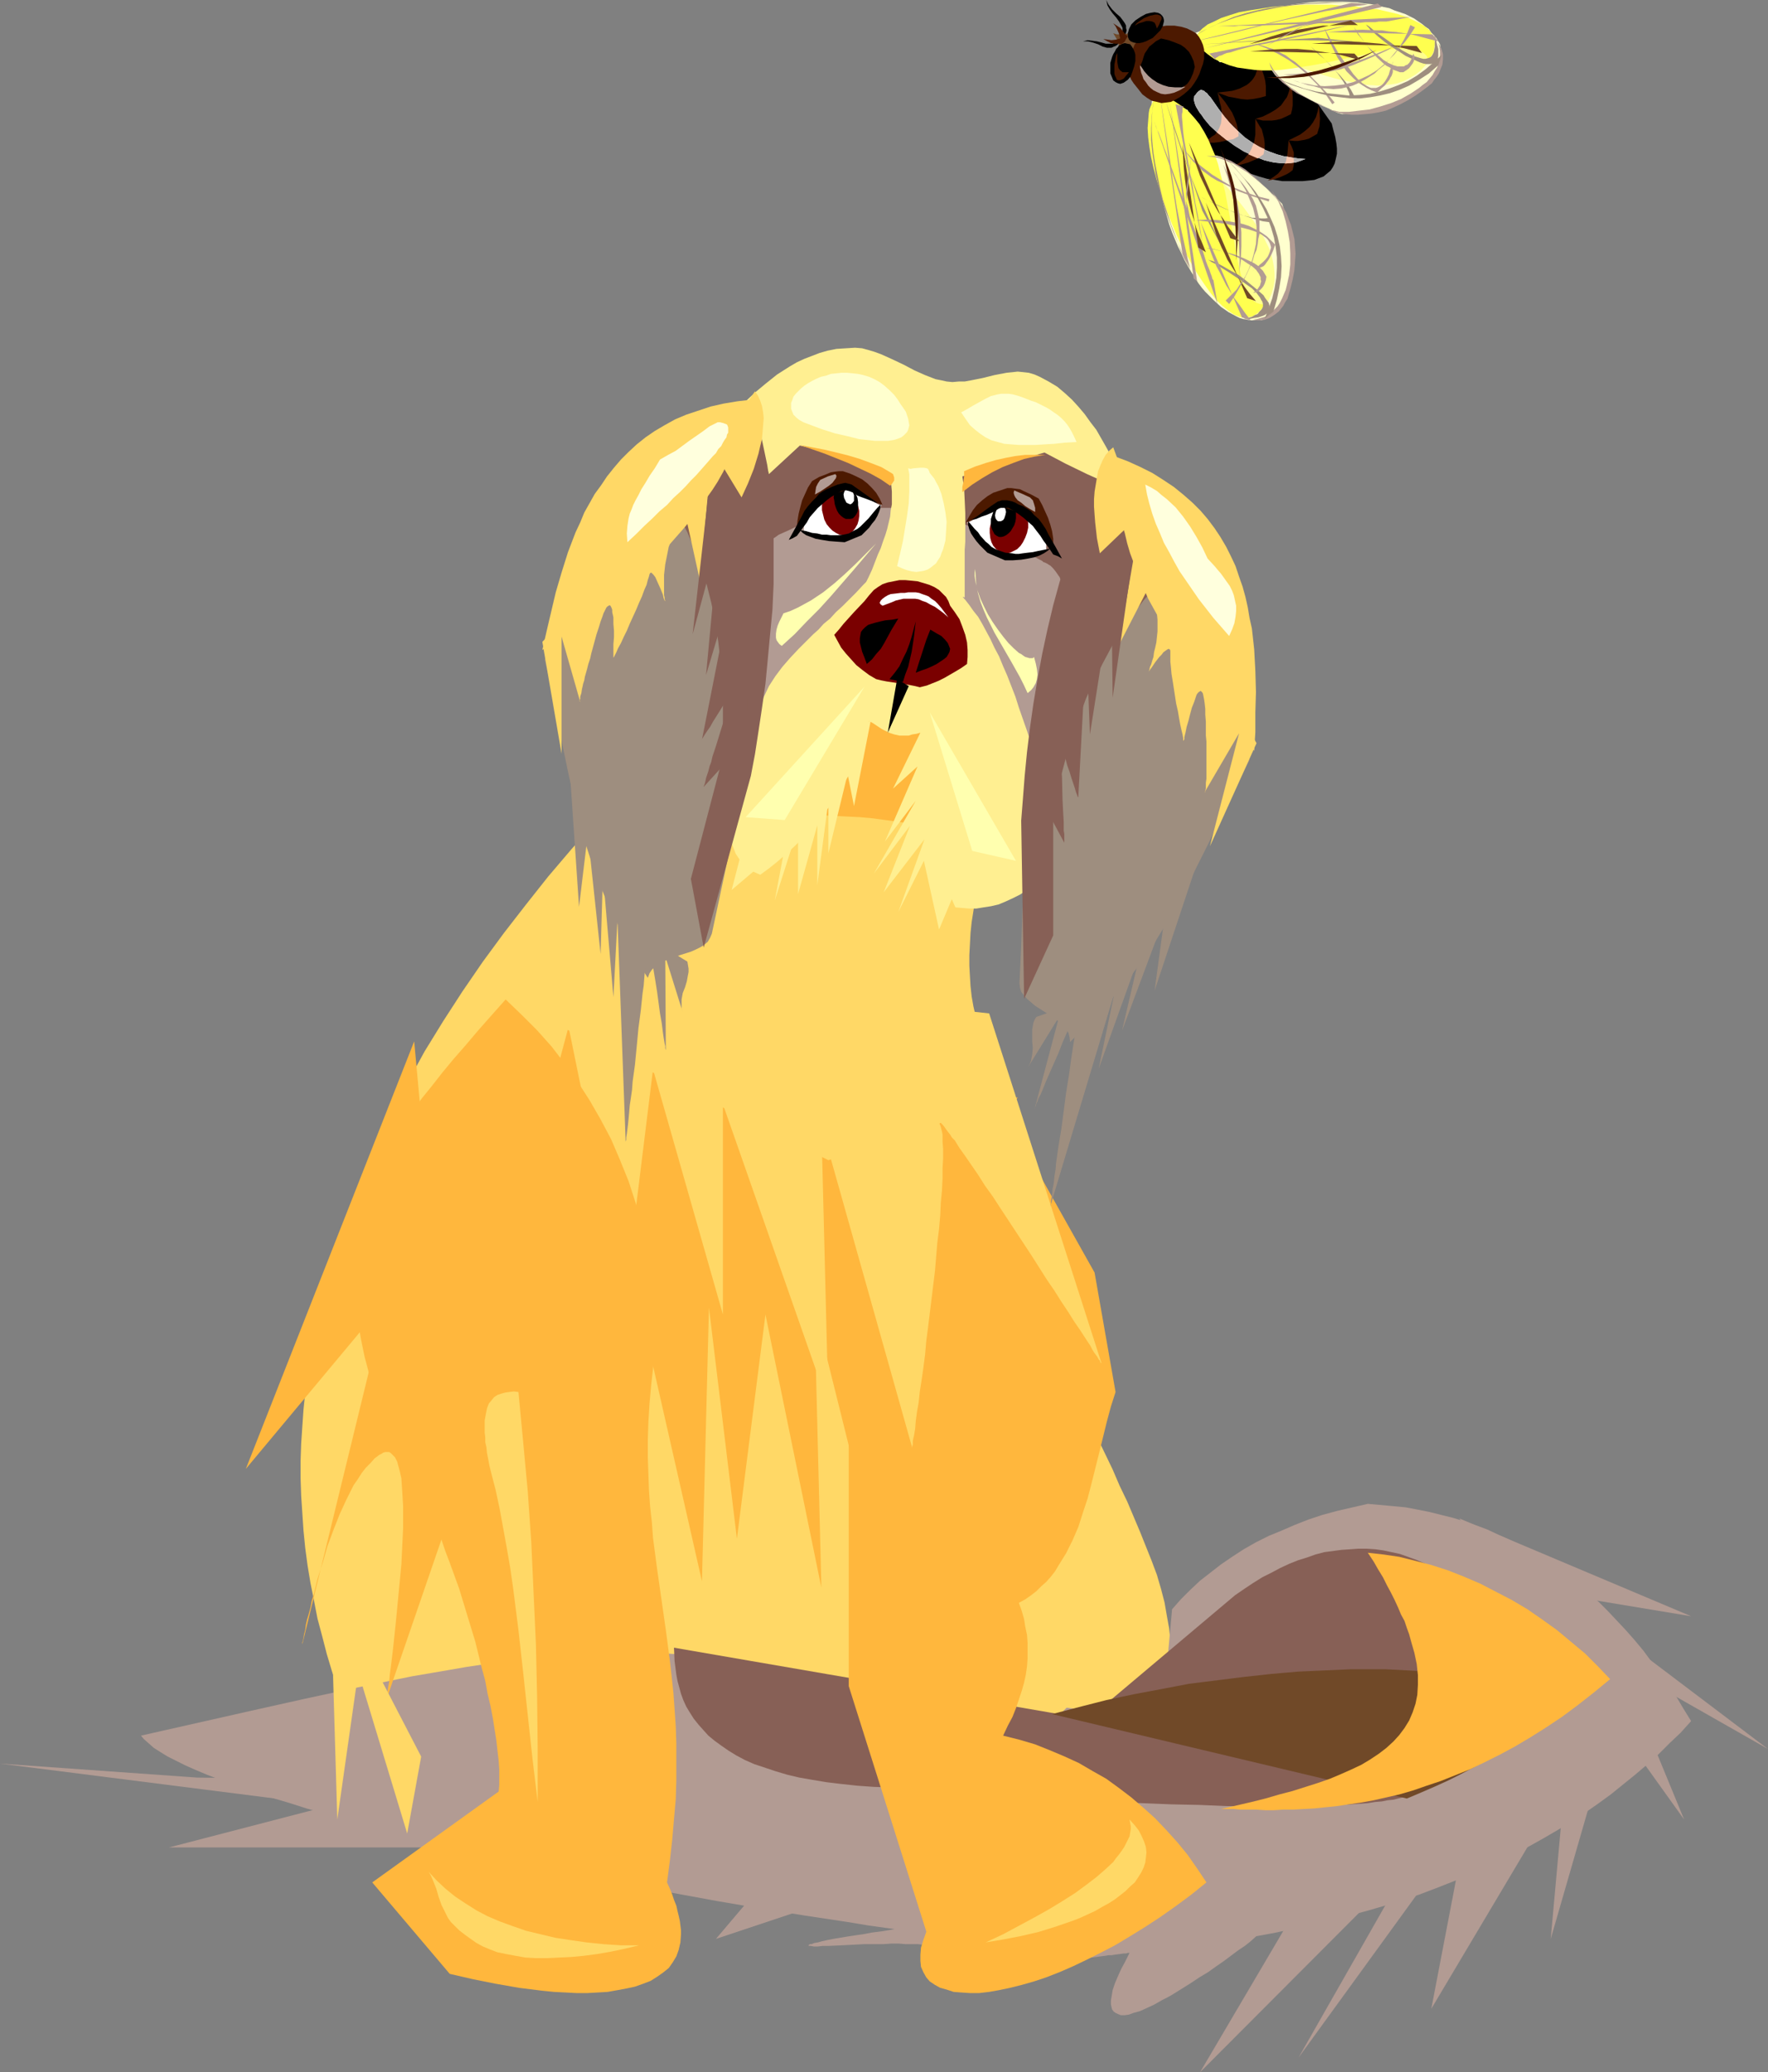 <?xml version="1.0" encoding="UTF-8" standalone="no"?>
<svg
   version="1.0"
   width="129.766mm"
   height="152.107mm"
   id="svg146"
   sodipodi:docname="Dog &amp; Fly.wmf"
   xmlns:inkscape="http://www.inkscape.org/namespaces/inkscape"
   xmlns:sodipodi="http://sodipodi.sourceforge.net/DTD/sodipodi-0.dtd"
   xmlns="http://www.w3.org/2000/svg"
   xmlns:svg="http://www.w3.org/2000/svg">
  <rect width="100%" height="100%" fill="#808080" stroke="none"/>
  <sodipodi:namedview
     id="namedview146"
     pagecolor="#ffffff"
     bordercolor="#000000"
     borderopacity="0.25"
     inkscape:showpageshadow="2"
     inkscape:pageopacity="0.0"
     inkscape:pagecheckerboard="0"
     inkscape:deskcolor="#d1d1d1"
     inkscape:document-units="mm" />
  <defs
     id="defs1">
    <pattern
       id="WMFhbasepattern"
       patternUnits="userSpaceOnUse"
       width="6"
       height="6"
       x="0"
       y="0" />
  </defs>
  <path
     style="fill:#ffd866;fill-opacity:1;fill-rule:evenodd;stroke:none"
     d="m 178.891,213.766 -6.949,7.109 -6.787,7.271 -6.626,7.433 -6.464,7.594 -6.141,7.756 -6.141,7.917 -5.818,7.917 -5.656,8.24 -5.333,8.24 -5.171,8.402 -4.686,8.564 -4.525,8.564 -4.202,8.887 -1.939,4.363 -1.939,4.363 -1.778,4.524 -1.778,4.524 -1.616,4.524 -1.616,4.524 -1.293,4.524 -1.454,4.524 -1.131,4.686 -1.131,4.686 -0.97,4.524 -0.97,4.686 -0.808,4.686 -0.808,4.686 -0.485,4.847 -0.485,4.686 -0.323,4.686 -0.323,4.847 -0.162,4.686 v 4.847 l 0.162,4.847 0.323,4.847 0.323,4.847 0.485,4.847 0.646,4.847 0.808,4.847 0.97,4.847 0.97,5.009 1.293,4.847 1.293,5.009 1.454,4.847 1.616,4.847 1.939,5.009 1.778,5.009 2.101,4.847 2.262,5.009 2.424,5.009 2.586,4.847 8.403,0.646 8.242,0.485 8.08,0.485 7.918,0.323 7.595,0.323 7.434,0.323 7.272,0.323 7.11,0.162 6.787,0.162 6.787,0.162 h 6.302 12.443 5.979 l 5.818,-0.162 5.494,-0.162 5.494,-0.162 5.171,-0.162 5.01,-0.323 5.01,-0.162 4.686,-0.485 4.525,-0.323 4.525,-0.485 4.202,-0.485 4.04,-0.485 4.04,-0.485 3.717,-0.646 3.717,-0.646 3.555,-0.646 3.232,-0.646 3.232,-0.808 3.07,-0.646 2.909,-0.969 2.909,-0.808 2.586,-0.808 2.586,-0.969 2.424,-0.969 2.262,-0.969 2.101,-0.969 2.101,-1.131 1.939,-0.969 1.778,-1.131 1.778,-1.131 1.454,-1.293 1.454,-1.131 1.454,-1.293 1.293,-1.293 1.131,-1.293 0.97,-1.293 0.97,-1.454 0.97,-1.293 0.808,-1.454 0.646,-1.454 0.485,-1.616 0.485,-1.454 0.485,-1.454 0.646,-3.232 0.323,-3.232 v -3.393 l -0.323,-3.555 -0.646,-3.555 -0.646,-3.716 -0.97,-3.716 -1.131,-3.878 -1.454,-3.878 -1.616,-4.039 -1.616,-4.039 -1.778,-4.201 -1.778,-4.201 -2.101,-4.363 -1.939,-4.524 -2.101,-4.363 -4.363,-9.048 -4.202,-9.371 -4.202,-9.533 -1.939,-4.686 -1.778,-5.009 -1.778,-4.847 -1.616,-5.009 -1.454,-4.847 -1.293,-5.009 -0.97,-5.009 -0.97,-5.17 -0.646,-5.009 -0.485,-5.17 v -5.009 -5.17 l 0.485,-5.009 0.646,-5.17 -1.778,-2.585 -1.778,-2.424 -1.454,-2.585 -1.454,-2.585 -1.131,-2.424 -1.293,-2.747 -0.97,-2.585 -0.808,-2.747 -0.646,-2.585 -0.646,-2.747 -0.485,-2.747 -0.323,-2.908 -0.162,-2.747 -0.162,-2.908 v -2.908 l 0.162,-3.07 0.162,-3.07 0.323,-3.07 0.485,-3.07 0.485,-3.393 0.646,-3.07 0.646,-3.393 0.808,-3.393 0.97,-3.393 0.97,-3.555 0.97,-3.555 1.131,-3.716 1.131,-3.555 1.293,-3.878 1.293,-3.878 1.293,-3.878 1.616,-4.039 z"
     id="path1" />
  <path
     style="fill:#b29b93;fill-opacity:1;fill-rule:evenodd;stroke:none"
     d="m 404.808,421.231 64.317,27.145 -35.067,-5.817 56.398,42.656 -40.885,-23.267 17.614,42.818 -19.554,-27.307 -17.453,60.43 3.878,-42.818 -37.006,62.207 9.696,-50.574 -46.541,64.146 31.027,-54.451 -58.338,58.491 31.027,-52.674 v 0.162 0 l -0.162,0.162 -0.162,0.323 -0.323,0.323 -0.323,0.485 -0.485,0.485 -0.485,0.485 -0.646,0.646 -0.485,0.646 -0.646,0.808 -0.808,0.808 -0.97,0.808 -0.808,0.969 -1.131,0.969 -0.97,0.969 -1.293,1.131 -1.293,1.131 -1.293,1.131 -1.454,1.293 -1.616,1.131 -1.616,1.454 -1.616,1.293 -1.939,1.293 -1.939,1.454 -1.939,1.454 -2.101,1.454 -2.262,1.616 -2.424,1.454 -2.424,1.616 -2.586,1.616 -2.586,1.616 -1.454,0.808 -1.293,0.646 -2.262,1.293 -2.101,0.969 -1.778,0.808 -1.778,0.485 -1.293,0.485 -1.131,0.162 h -1.131 l -0.808,-0.323 -0.646,-0.323 -0.485,-0.323 -0.485,-0.646 -0.162,-0.646 -0.162,-0.808 v -0.969 l 0.162,-0.969 0.323,-1.939 0.646,-1.939 0.97,-2.262 0.808,-1.777 0.97,-1.777 0.323,-0.646 0.323,-0.646 0.323,-0.646 0.162,-0.323 0.162,-0.323 v 0 h -0.162 -0.323 l -0.485,0.162 h -0.646 l -1.131,0.162 -1.293,0.162 -0.97,0.162 h -0.808 l -0.97,0.162 -1.293,0.162 -1.131,0.162 -1.454,0.162 -1.616,0.162 -1.616,0.162 -1.778,0.323 -1.939,0.162 -2.262,0.162 -2.262,0.323 -2.424,0.323 -2.586,0.162 -2.909,0.485 -2.909,0.323 -2.909,0.323 -2.747,0.162 -2.424,0.323 -2.262,0.162 h -1.939 l -1.778,0.162 h -1.454 l -1.293,-0.162 h -1.131 l -0.808,-0.162 -0.808,-0.162 -0.646,-0.162 -0.323,-0.162 -0.485,-0.323 -0.162,-0.162 v -0.323 -0.485 l 0.485,-0.646 0.485,-0.646 0.646,-0.485 0.808,-0.485 0.646,-0.323 0.323,-0.323 h 0.162 v 0 h 0.162 v -0.162 l 0.162,-0.323 -0.162,-0.323 -0.323,-0.323 -0.646,-0.323 -0.485,-0.162 -0.646,-0.162 h -0.646 l -0.808,-0.162 -0.97,-0.162 -1.131,-0.162 h -1.131 l -1.454,-0.162 h -1.616 -1.778 l -1.939,-0.162 h -2.101 l -2.262,0.162 h -2.586 -2.747 l -3.07,0.162 -3.232,0.162 -3.555,0.162 h -1.616 l -1.293,0.162 h -1.131 l -0.808,-0.162 h -0.485 l -0.323,-0.162 h 0.162 l 0.323,-0.323 h 0.485 l 0.808,-0.323 0.97,-0.162 1.131,-0.323 1.454,-0.323 1.616,-0.323 1.939,-0.323 1.939,-0.323 2.101,-0.323 2.262,-0.323 2.586,-0.485 2.586,-0.323 2.909,-0.485 2.747,-0.485 3.07,-0.485 3.07,-0.485 6.626,-0.969 6.787,-0.969 7.11,-1.131 7.434,-0.969 14.867,-2.1 7.434,-1.131 7.272,-0.969 7.272,-0.969 6.949,-0.969 6.626,-0.808 3.07,-0.485 3.07,-0.485 2.909,-0.323 2.909,-0.323 2.586,-0.485 2.586,-0.323 2.424,-0.323 2.262,-0.323 1.939,-0.162 1.939,-0.323 1.616,-0.162 1.616,-0.323 1.131,-0.162 1.131,-0.162 h 0.808 l 0.646,-0.162 h 0.485 v 0 l 50.581,-25.206 11.797,-40.879 z"
     id="path2" />
  <path
     style="fill:#b29b93;fill-opacity:1;fill-rule:evenodd;stroke:none"
     d="m 325.139,446.437 2.424,-2.747 2.586,-2.585 2.747,-2.585 2.909,-2.262 2.909,-2.262 3.07,-2.1 3.232,-2.1 3.394,-1.939 3.555,-1.777 3.555,-1.454 3.717,-1.616 3.717,-1.454 3.878,-1.293 4.202,-1.131 4.202,-0.969 4.202,-0.969 3.555,0.323 3.555,0.323 3.394,0.323 3.394,0.646 3.232,0.646 3.232,0.808 3.232,0.808 3.232,0.969 3.232,1.131 3.07,1.131 3.07,1.454 2.909,1.293 2.909,1.454 3.07,1.777 2.747,1.616 2.909,1.777 2.747,2.1 2.747,1.939 2.586,2.101 2.747,2.424 2.586,2.262 2.424,2.424 2.586,2.747 2.424,2.585 2.424,2.747 2.424,2.908 2.262,3.07 2.262,3.07 2.262,3.232 2.262,3.232 2.101,3.555 2.101,3.393 -2.909,3.232 -3.07,2.908 -3.07,3.07 -3.232,2.908 -3.232,2.747 -3.394,2.747 -3.394,2.747 -3.555,2.585 -3.717,2.585 -3.717,2.424 -3.717,2.262 -3.878,2.262 -4.04,2.262 -4.04,2.1 -4.202,2.1 -4.363,1.939 -4.202,1.939 -4.525,1.777 -4.525,1.777 -4.686,1.777 -4.686,1.454 -4.848,1.616 -5.01,1.454 -4.848,1.293 -5.171,1.454 -5.171,1.131 -5.333,1.131 -5.333,1.131 -5.333,0.969 -5.656,0.969 -5.656,0.808 -5.656,0.808 -2.262,0.323 -2.424,0.323 -2.747,0.323 -2.909,0.162 h -3.394 -3.394 -3.555 -3.878 l -4.202,-0.323 -4.202,-0.162 -4.363,-0.323 -4.686,-0.323 -4.848,-0.485 -4.848,-0.485 -5.171,-0.485 -5.171,-0.485 -5.333,-0.646 -5.494,-0.808 -5.656,-0.646 -5.656,-0.808 -5.818,-0.808 -5.818,-0.969 -11.797,-1.777 -12.12,-1.939 -12.282,-2.1 -24.725,-4.524 -12.12,-2.585 -12.12,-2.424 -11.797,-2.585 -11.635,-2.747 -5.494,-1.293 -5.494,-1.293 -5.494,-1.454 -5.333,-1.293 -5.01,-1.454 -5.171,-1.293 -4.848,-1.454 -4.686,-1.293 -4.525,-1.454 -4.363,-1.293 -4.202,-1.293 -3.878,-1.454 -3.878,-1.293 -3.394,-1.293 -3.394,-1.293 -3.07,-1.293 -2.909,-1.293 -2.586,-1.293 -2.262,-1.131 -2.101,-1.293 -1.778,-1.131 -1.454,-1.293 -1.293,-1.131 -0.808,-0.969 15.029,-3.393 15.029,-3.393 15.19,-3.393 15.029,-3.232 15.029,-3.07 7.595,-1.293 7.434,-1.293 7.595,-1.131 7.595,-0.969 7.434,-0.646 7.595,-0.646 7.595,-0.323 7.434,-0.162 h 7.595 l 7.595,0.485 7.595,0.646 7.434,0.808 7.595,1.293 7.595,1.454 7.434,1.939 7.595,2.262 7.434,2.585 3.878,1.454 3.717,1.454 3.717,1.777 3.878,1.616 3.717,1.939 3.717,1.939 3.878,2.101 3.717,2.262 3.717,2.262 3.878,2.424 7.757,-7.756 7.757,-7.756 101.161,13.572 -60.277,-4.039 29.088,-17.45 -42.824,3.878 z"
     id="path3" />
  <path
     style="fill:#876056;fill-opacity:1;fill-rule:evenodd;stroke:none"
     d="m 338.713,483.277 5.494,0.969 5.171,0.969 5.01,0.808 4.525,0.808 4.202,0.808 3.878,0.646 3.555,0.808 3.394,0.646 2.909,0.808 2.747,0.646 2.424,0.646 2.101,0.646 1.778,0.646 1.616,0.646 1.454,0.485 0.97,0.485 0.808,0.485 0.646,0.485 0.323,0.485 v 0.485 0.485 l -0.323,0.323 -0.646,0.485 -0.646,0.323 -0.97,0.323 -1.293,0.323 -1.293,0.323 -1.616,0.162 -1.616,0.323 -1.939,0.162 -1.939,0.323 -2.262,0.162 -2.424,0.162 -2.424,0.162 h -2.586 l -2.909,0.162 -2.909,0.162 h -3.07 -3.07 -3.394 -3.394 -3.394 -3.555 -3.717 l -7.595,-0.323 -7.757,-0.162 -8.08,-0.323 -8.242,-0.323 -8.403,-0.485 -8.565,-0.485 -16.968,-1.293 -8.403,-0.808 -8.403,-0.808 h -5.494 l -5.171,-0.162 -4.848,-0.162 -4.525,-0.323 -4.525,-0.485 -4.04,-0.485 -3.878,-0.646 -3.717,-0.646 -3.394,-0.808 -3.232,-0.969 -2.909,-0.969 -2.909,-0.969 -2.586,-1.131 -2.424,-1.293 -2.101,-1.293 -2.101,-1.454 -1.778,-1.293 -1.778,-1.454 -1.454,-1.616 -1.293,-1.454 -1.293,-1.616 -1.131,-1.777 -0.97,-1.616 -0.808,-1.777 -0.646,-1.777 -0.485,-1.777 -0.485,-1.777 -0.323,-1.777 -0.485,-3.716 -0.162,-3.716 z"
     id="path4" />
  <path
     style="fill:#ffb73d;fill-opacity:1;fill-rule:evenodd;stroke:none"
     d="m 276.336,304.411 27.31,48.635 5.818,33.123 -1.293,4.039 -1.131,4.201 -2.101,8.564 -2.101,8.402 -1.131,4.363 -1.293,3.878 -1.293,4.039 -1.616,3.716 -1.778,3.555 -2.101,3.393 -0.97,1.616 -1.131,1.454 -1.293,1.454 -1.454,1.293 -1.293,1.293 -1.454,1.131 -1.616,1.131 -1.778,0.969 0.808,2.262 0.646,2.262 0.323,2.1 0.485,2.262 0.162,2.262 v 2.1 2.1 l -0.162,2.262 -0.323,2.262 -0.485,2.262 -0.646,2.262 -0.808,2.424 -0.808,2.424 -0.97,2.424 -1.293,2.424 -1.293,2.747 4.525,1.131 4.363,1.293 4.04,1.616 4.202,1.777 3.878,1.777 3.878,2.262 3.717,2.1 3.555,2.585 3.394,2.585 3.394,2.908 3.232,2.908 3.07,3.232 3.07,3.393 2.909,3.555 2.586,3.716 2.586,3.878 -4.202,3.393 -4.363,3.232 -4.363,3.07 -4.202,2.747 -4.202,2.585 -4.04,2.424 -4.04,2.1 -3.878,1.939 -3.717,1.777 -3.717,1.616 -3.717,1.454 -3.394,1.131 -3.394,0.969 -3.232,0.808 -3.07,0.646 -2.747,0.485 -2.747,0.323 h -2.586 l -2.424,-0.162 -2.101,-0.162 -1.939,-0.646 -1.778,-0.485 -1.454,-0.808 -1.454,-0.969 -0.97,-1.131 -0.808,-1.454 -0.646,-1.454 -0.162,-1.616 v -1.777 l 0.162,-1.939 0.646,-2.1 0.808,-2.262 v -0.162 l -21.493,-68.024 v -75.78 l 0.162,-4.524 0.162,-4.524 0.323,-4.363 0.485,-4.201 0.646,-4.363 0.646,-4.039 0.97,-4.039 0.808,-3.878 1.131,-3.878 1.131,-3.716 1.131,-3.555 1.293,-3.555 1.293,-3.393 1.454,-3.232 1.454,-3.07 1.616,-2.908 1.454,-2.908 1.616,-2.747 1.778,-2.585 1.616,-2.424 1.616,-2.1 1.778,-2.1 1.778,-1.939 1.616,-1.777 1.778,-1.616 1.616,-1.454 1.778,-1.293 1.616,-0.969 1.616,-0.969 1.616,-0.646 1.454,-0.485 z"
     id="path5" />
  <path
     style="fill:#ffb73d;fill-opacity:1;fill-rule:evenodd;stroke:none"
     d="m 140.269,283.083 13.574,89.352 15.675,-44.757 25.21,111.003 1.939,-75.941 7.757,64.146 7.918,-62.207 15.514,75.78 -1.939,-77.719 11.635,46.696 3.717,-68.024 23.432,-7.756 17.614,-29.245 -52.52,17.45 -74.013,-37.001 z"
     id="path6" />
  <path
     style="fill:#ffd866;fill-opacity:1;fill-rule:evenodd;stroke:none"
     d="m 148.025,267.41 -11.635,97.269 21.331,-79.819 15.514,75.941 7.918,-64.146 19.392,68.024 v -58.329 l 29.25,83.535 -1.939,-77.719 25.21,89.514 v -0.162 -0.162 -0.162 l 0.162,-0.485 v -0.485 -0.485 l 0.162,-0.808 0.162,-0.646 0.323,-1.939 0.162,-2.1 0.323,-2.424 0.485,-2.747 0.323,-3.07 0.485,-3.07 0.485,-3.393 0.485,-3.716 0.323,-3.716 0.485,-3.716 0.97,-7.917 0.97,-7.917 0.646,-7.756 0.485,-3.878 0.323,-3.716 0.162,-3.555 0.323,-3.393 0.162,-3.232 v -2.908 l 0.162,-2.747 v -2.585 l -0.162,-2.101 v -1.939 l -0.162,-0.808 -0.162,-0.646 -0.162,-0.646 -0.162,-0.485 -0.162,-0.323 v -0.323 -0.162 0 h 0.162 l 0.162,0.162 0.323,0.323 0.323,0.323 0.485,0.646 0.323,0.485 0.485,0.646 0.646,0.808 0.485,0.808 0.808,0.808 1.293,2.1 1.616,2.262 1.778,2.585 1.778,2.585 1.939,3.07 2.101,2.908 2.101,3.232 4.363,6.625 4.363,6.625 4.202,6.625 2.101,3.07 1.939,3.07 1.939,2.908 1.616,2.585 1.778,2.585 1.454,2.262 1.293,1.939 0.485,0.969 0.485,0.808 0.485,0.646 0.485,0.646 0.323,0.646 0.323,0.323 0.162,0.485 0.162,0.162 0.162,0.162 v 0 l -31.189,-97.108 z"
     id="path7" />
  <path
     style="fill:#ffb73d;fill-opacity:1;fill-rule:evenodd;stroke:none"
     d="m 216.867,226.208 2.747,-0.162 h 2.909 3.07 l 3.07,0.162 3.232,0.162 3.232,0.162 3.394,0.162 3.555,0.323 3.555,0.485 3.717,0.485 3.717,0.646 3.878,0.808 3.878,0.808 3.878,0.808 4.04,1.131 4.04,1.293 -18.099,-38.94 -15.352,-1.777 -11.15,16.642 z"
     id="path8" />
  <path
     style="fill:#876056;fill-opacity:1;fill-rule:evenodd;stroke:none"
     d="m 260.499,152.852 -1.131,-23.913 30.381,-9.048 16.806,12.28 -11.635,42.333 z"
     id="path9" />
  <path
     style="fill:#876056;fill-opacity:1;fill-rule:evenodd;stroke:none"
     d="m 251.449,125.545 -1.939,27.953 -23.917,5.17 -15.352,-2.101 -3.394,-44.595 z"
     id="path10" />
  <path
     style="fill:#b29b93;fill-opacity:1;fill-rule:evenodd;stroke:none"
     d="m 254.358,142.834 -12.282,19.228 -24.725,38.617 -12.443,19.066 -0.323,-2.262 -0.162,-2.101 v -2.262 -2.262 l 0.323,-2.262 0.323,-2.424 0.646,-4.686 0.97,-4.686 0.97,-4.686 0.808,-4.847 0.162,-2.262 0.162,-2.424 0.162,-1.777 v -1.939 l -0.162,-3.555 -0.646,-3.393 -0.323,-3.555 -0.162,-1.616 0.162,-1.777 0.162,-1.616 0.323,-1.777 0.646,-1.616 0.808,-1.616 1.293,-1.777 1.454,-1.616 -0.646,-0.485 -0.323,-0.646 -0.323,-0.485 0.162,-0.646 0.323,-0.646 0.485,-0.646 0.808,-0.808 0.808,-0.808 1.131,-0.646 1.131,-0.808 1.454,-0.646 1.454,-0.646 1.616,-0.808 1.616,-0.646 3.717,-1.293 3.878,-1.131 4.04,-0.969 4.04,-0.646 3.878,-0.485 1.939,-0.162 h 1.778 1.778 l 1.616,0.323 1.616,0.162 1.454,0.485 1.293,0.485 z"
     id="path11" />
  <path
     style="fill:#b29b93;fill-opacity:1;fill-rule:evenodd;stroke:none"
     d="m 249.187,144.773 1.293,2.424 1.131,2.424 0.97,2.262 0.97,2.262 0.646,2.262 0.485,2.262 0.97,4.363 0.808,4.363 0.646,4.363 0.646,4.363 0.97,4.524 0.646,2.262 0.646,2.262 0.808,2.262 0.97,2.262 1.131,2.424 1.293,2.424 1.616,2.424 1.616,2.424 1.939,2.585 2.262,2.747 2.424,2.585 2.747,2.747 3.07,2.747 3.232,2.908 3.717,2.908 1.939,1.454 2.101,1.616 0.646,-4.524 0.485,-4.524 0.323,-4.686 v -4.847 l -0.162,-4.847 -0.162,-4.847 -0.485,-9.533 -0.162,-1.939 0.162,-1.777 0.323,-1.616 0.323,-1.777 1.131,-3.393 0.485,-1.777 0.97,-3.232 0.162,-1.616 0.162,-1.616 -0.162,-1.616 -0.323,-1.777 -0.646,-1.616 -1.131,-1.616 -0.646,-0.808 -0.808,-0.808 0.162,0.162 -0.162,-0.162 -0.323,-0.162 -0.485,-0.323 -0.646,-0.323 -0.485,-0.162 -0.323,-0.323 -0.97,-0.485 -1.131,-0.646 -1.131,-0.646 -1.293,-0.808 -1.293,-0.646 -3.07,-1.616 -3.394,-1.616 -3.555,-1.616 -3.555,-1.293 -3.717,-1.293 -3.717,-0.969 -1.778,-0.323 -1.778,-0.162 -1.778,-0.162 h -1.778 l -1.616,0.162 -1.454,0.323 -1.454,0.485 z"
     id="path12" />
  <path
     style="fill:#ffef91;fill-opacity:1;fill-rule:evenodd;stroke:none"
     d="m 241.915,159.961 -2.262,2.1 -2.101,2.262 -1.939,1.939 -1.939,1.939 -1.778,1.616 -1.616,1.777 -1.778,1.454 -1.454,1.616 -1.454,1.293 -1.454,1.454 -2.586,2.585 -2.424,2.585 -2.101,2.424 -1.939,2.585 -1.778,2.747 -1.454,3.07 -0.646,1.616 -0.808,1.777 -0.646,1.777 -0.646,2.1 -0.646,1.939 -0.646,2.262 -0.485,2.424 -0.646,2.585 -0.485,2.747 -0.646,2.908 -0.97,2.1 -0.808,2.1 -0.646,2.101 -0.485,1.939 -0.323,2.1 -0.162,2.1 v 1.777 l 0.162,1.939 0.485,1.777 0.646,1.777 0.646,1.616 0.97,1.454 1.131,1.293 1.293,1.131 1.616,1.131 1.778,0.808 2.424,-1.777 2.424,-1.939 2.586,-2.262 2.424,-2.262 2.424,-2.424 2.262,-2.585 2.262,-2.747 2.262,-2.747 1.939,-2.908 1.778,-2.908 1.778,-3.07 1.616,-2.908 1.293,-3.07 1.131,-3.07 0.97,-2.908 0.646,-3.07 1.131,0.646 0.97,0.646 0.97,0.646 0.485,0.323 0.323,0.162 1.616,0.808 1.454,0.485 1.454,0.323 h 1.616 0.97 l 0.97,-0.323 1.131,-0.162 1.131,-0.323 0.646,2.908 0.485,2.908 0.808,6.14 0.808,6.301 0.97,6.463 0.97,6.302 0.485,3.07 0.808,3.07 0.808,2.908 0.808,2.908 0.97,2.908 1.131,2.585 1.939,0.162 1.939,0.162 h 1.939 l 1.939,-0.323 2.101,-0.323 2.101,-0.485 1.939,-0.808 2.101,-0.969 1.939,-0.969 1.939,-1.293 1.778,-1.454 1.616,-1.616 1.616,-1.777 1.454,-1.939 1.131,-2.1 1.131,-2.424 -1.778,-7.756 -1.939,-7.433 -1.939,-7.271 -1.939,-6.948 -1.131,-3.393 -1.131,-3.232 -1.131,-3.232 -0.97,-3.07 -1.131,-2.908 -1.131,-2.908 -1.131,-2.585 -1.131,-2.747 -1.293,-2.424 -1.131,-2.424 -1.131,-2.1 -1.131,-2.1 -1.131,-1.939 -1.293,-1.616 -1.131,-1.616 -1.131,-1.454 -1.131,-1.293 -1.293,-0.969 -1.131,-0.969 -1.131,-0.646 -1.131,-0.485 -1.131,-0.323 h -1.131 -1.131 l -0.808,-0.162 -0.808,-0.162 -2.101,-0.162 -2.262,-0.162 -4.848,-0.485 -2.262,-0.162 -1.939,-0.162 -0.97,-0.162 z"
     id="path13" />
  <path
     style="fill:#ffef91;fill-opacity:1;fill-rule:evenodd;stroke:none"
     d="m 239.814,162.385 1.131,-2.262 0.97,-2.1 0.808,-2.1 0.808,-2.101 0.808,-1.777 0.646,-1.939 0.646,-1.777 0.485,-1.616 0.808,-3.393 0.162,-1.777 0.323,-1.616 v -1.777 -1.777 l -0.162,-1.777 -0.323,-1.939 -5.818,-2.747 -2.909,-1.293 -3.07,-1.293 -3.07,-1.131 -3.394,-0.969 -3.394,-0.808 -3.394,-0.808 -8.565,7.917 -6.464,-20.197 2.586,-2.424 2.909,-2.424 3.232,-2.585 1.778,-1.131 1.778,-1.131 1.939,-1.131 2.101,-0.969 2.101,-0.808 2.101,-0.808 2.262,-0.646 2.424,-0.485 2.586,-0.162 2.586,-0.162 1.939,0.162 1.778,0.485 1.616,0.485 1.778,0.646 3.232,1.454 3.07,1.454 3.07,1.616 2.909,1.293 2.909,1.131 1.616,0.323 1.454,0.323 1.616,0.162 1.778,-0.162 h 1.616 l 1.778,-0.323 3.232,-0.646 3.232,-0.808 3.394,-0.646 1.616,-0.162 1.454,-0.162 1.616,0.162 1.454,0.162 1.616,0.485 1.454,0.646 2.424,1.293 2.424,1.454 2.101,1.777 1.939,1.777 1.778,1.939 1.778,2.1 1.616,2.262 1.616,2.1 2.586,4.524 2.586,4.686 2.101,4.524 2.262,4.201 -5.979,-2.908 -6.141,-2.747 -5.979,-2.908 -5.818,-3.07 -22.786,6.625 0.485,3.232 0.162,3.393 0.162,3.555 v 7.917 l -0.162,2.262 v 2.262 2.585 5.332 3.07 0 l -0.323,-0.162 h -0.323 l -0.485,-0.162 h -0.646 l -0.646,-0.162 -1.778,-0.162 -2.101,-0.323 -2.262,-0.323 -10.181,-1.293 -2.262,-0.323 -2.101,-0.162 -1.778,-0.162 -0.808,-0.162 h -0.646 -1.293 z"
     id="path14" />
  <path
     style="fill:#7a0000;fill-opacity:1;fill-rule:evenodd;stroke:none"
     d="m 242.4,163.678 1.131,-0.808 1.293,-0.808 1.454,-0.485 1.616,-0.323 1.616,-0.323 h 1.616 l 1.778,0.162 1.616,0.162 1.616,0.485 1.616,0.485 1.454,0.646 1.293,0.808 0.97,0.969 0.97,0.969 0.646,1.131 0.485,1.293 1.293,1.777 1.293,1.939 0.808,2.101 0.808,2.262 0.485,2.101 0.162,2.1 v 1.939 l -0.162,1.939 -1.616,1.131 -1.616,0.969 -3.07,1.777 -1.616,0.808 -1.616,0.646 -1.616,0.646 -1.939,0.485 -1.293,-0.323 -1.616,-0.323 -3.07,-0.485 -3.232,-0.485 -1.616,-0.323 -1.293,-0.323 -1.939,-1.131 -1.939,-1.454 -1.616,-1.293 -1.454,-1.616 -1.454,-1.616 -1.293,-1.616 -0.97,-1.777 -0.97,-1.777 1.293,-1.454 1.293,-1.616 2.909,-3.232 2.909,-3.07 1.293,-1.616 z"
     id="path15" />
  <path
     style="fill:#000000;fill-opacity:1;fill-rule:evenodd;stroke:none"
     d="m 249.187,171.595 -0.97,1.616 -0.97,1.616 -1.939,3.555 -0.97,1.616 -1.293,1.454 -1.131,1.454 -1.454,1.293 -0.646,-1.777 -0.646,-1.616 -0.323,-1.293 -0.323,-1.293 v -1.131 l 0.162,-0.969 0.162,-0.808 0.485,-0.646 0.646,-0.646 0.808,-0.646 0.97,-0.323 1.131,-0.323 1.293,-0.323 1.454,-0.323 1.778,-0.162 z"
     id="path16" />
  <path
     style="fill:#000000;fill-opacity:1;fill-rule:evenodd;stroke:none"
     d="m 258.075,174.665 -1.131,2.908 -1.939,5.978 -0.97,3.07 1.616,-0.646 1.454,-0.485 1.454,-0.646 1.293,-0.646 0.97,-0.646 0.97,-0.646 0.808,-0.646 0.485,-0.808 0.323,-0.646 0.162,-0.808 -0.323,-0.808 -0.323,-0.808 -0.808,-0.969 -0.97,-0.969 -1.454,-0.808 z"
     id="path17" />
  <path
     style="fill:#000000;fill-opacity:1;fill-rule:evenodd;stroke:none"
     d="m 246.763,188.399 1.454,-1.777 1.293,-1.777 0.97,-2.1 0.97,-1.939 0.808,-2.1 0.646,-2.1 1.131,-4.201 -0.485,4.201 -0.646,4.201 -0.97,4.201 -0.808,2.1 -0.646,2.1 z"
     id="path18" />
  <path
     style="fill:#ffffff;fill-opacity:1;fill-rule:evenodd;stroke:none"
     d="m 247.086,164.809 -0.808,0.323 -0.808,0.485 -0.646,0.485 -0.485,0.485 -0.162,0.323 -0.162,0.323 0.323,0.485 0.485,0.323 1.293,-0.485 1.293,-0.485 1.131,-0.485 2.101,-0.485 h 1.131 0.97 1.131 l 0.97,0.162 1.131,0.485 0.97,0.323 1.131,0.646 1.293,0.646 1.131,0.808 1.293,0.969 1.293,1.131 -0.97,-1.293 -0.97,-1.293 -0.97,-1.131 -0.808,-0.808 -0.97,-0.646 -0.808,-0.646 -0.808,-0.323 -0.97,-0.323 -0.808,-0.323 -0.97,-0.162 h -2.101 l -0.97,0.162 h -1.131 l -1.293,0.162 z"
     id="path19" />
  <path
     style="fill:#000000;fill-opacity:1;fill-rule:evenodd;stroke:none"
     d="m 248.864,188.399 -2.586,14.865 5.818,-12.926 z"
     id="path20" />
  <path
     style="fill:#ffffff;fill-opacity:1;fill-rule:evenodd;stroke:none"
     d="m 244.662,139.764 -0.646,1.454 -0.808,1.293 -0.97,1.293 -1.293,1.131 -1.293,0.969 -1.616,0.969 -1.778,0.808 -2.101,0.808 -1.454,0.323 -1.616,0.162 h -1.454 -1.454 l -1.454,-0.323 -1.293,-0.323 -1.293,-0.323 -1.131,-0.646 v -2.1 l 0.162,-1.777 0.323,-1.616 0.485,-1.293 0.485,-1.131 0.646,-0.969 0.646,-0.808 0.808,-0.646 0.808,-0.646 0.808,-0.485 1.939,-0.808 1.939,-0.808 2.101,-0.808 0.162,0.162 0.323,0.323 0.485,0.323 0.808,0.485 0.808,0.646 0.97,0.646 1.939,1.454 1.939,1.293 0.97,0.485 0.808,0.485 0.646,0.323 h 0.323 0.323 z"
     id="path21" />
  <path
     style="fill:#7a0000;fill-opacity:1;fill-rule:evenodd;stroke:none"
     d="m 231.411,134.917 1.131,-0.162 0.97,0.162 0.97,0.485 0.97,0.646 0.808,0.808 0.808,1.131 0.485,1.131 0.485,1.293 0.323,1.293 v 1.454 l -0.162,1.131 -0.323,1.131 -0.646,1.131 -0.646,0.808 -0.808,0.646 -0.97,0.323 -0.97,0.162 -0.97,-0.162 -0.97,-0.485 -0.97,-0.646 -0.808,-0.808 -0.808,-0.969 -0.646,-1.293 -0.323,-1.293 -0.323,-1.293 v -1.454 l 0.162,-1.131 0.323,-1.131 0.485,-1.131 0.646,-0.808 0.808,-0.646 z"
     id="path22" />
  <path
     style="fill:#000000;fill-opacity:1;fill-rule:evenodd;stroke:none"
     d="m 233.512,134.109 0.646,-0.162 0.646,0.162 0.646,0.323 0.646,0.485 0.485,0.646 0.485,0.808 0.485,0.969 0.323,0.808 0.162,1.131 v 0.969 0.969 l -0.162,0.808 -0.323,0.646 -0.485,0.646 -0.485,0.485 -0.646,0.162 h -0.646 -0.646 l -0.646,-0.323 -0.646,-0.485 -0.646,-0.646 -0.485,-0.808 -0.323,-0.808 -0.323,-0.969 -0.162,-1.131 -0.162,-0.808 0.162,-0.969 0.162,-0.969 0.323,-0.646 0.485,-0.485 0.485,-0.646 z"
     id="path23" />
  <path
     style="fill:#000000;fill-opacity:1;fill-rule:evenodd;stroke:none"
     d="m 244.339,139.926 -0.97,0.969 -0.97,1.131 -1.454,1.777 -1.454,1.454 -0.808,0.808 -0.808,0.646 -1.293,0.646 -1.131,0.646 -1.454,0.323 -1.616,0.162 h -1.939 l -1.131,-0.162 h -1.293 l -1.293,-0.323 -1.454,-0.162 -1.616,-0.485 -1.778,-0.323 0.808,0.808 0.97,0.646 1.293,0.485 1.293,0.485 1.778,0.323 1.939,0.323 2.101,0.162 2.262,0.162 4.686,-1.939 2.101,-2.1 0.808,-1.131 0.808,-0.969 0.646,-1.131 0.485,-1.131 0.323,-0.969 z"
     id="path24" />
  <path
     style="fill:#4c1900;fill-opacity:1;fill-rule:evenodd;stroke:none"
     d="m 244.824,140.087 -2.586,-0.969 -2.424,-1.131 -5.01,-2.1 -6.787,2.262 -0.97,1.454 -0.808,1.293 -1.616,2.424 -1.778,2.262 -0.808,1.293 -0.97,1.616 v -2.1 l 0.162,-1.939 0.323,-1.939 0.485,-1.939 0.485,-1.777 0.808,-1.777 0.808,-1.777 1.131,-1.777 1.939,-1.131 2.101,-0.808 1.131,-0.485 0.97,-0.162 1.293,-0.162 h 1.131 l 1.939,0.646 1.778,0.808 1.616,0.808 1.454,1.131 1.293,1.293 1.131,1.293 0.97,1.616 z"
     id="path25" />
  <path
     style="fill:#ffffff;fill-opacity:1;fill-rule:evenodd;stroke:none"
     d="m 234.966,135.563 h 0.485 l 0.646,0.485 0.485,0.485 0.323,0.808 v 0.808 0.808 l -0.485,0.646 -0.485,0.323 -0.485,-0.162 -0.646,-0.323 -0.323,-0.646 -0.323,-0.646 -0.162,-0.969 0.162,-0.646 0.323,-0.646 z"
     id="path26" />
  <path
     style="fill:#000000;fill-opacity:1;fill-rule:evenodd;stroke:none"
     d="m 243.531,139.603 -0.646,-0.162 -0.646,-0.323 -3.07,-1.131 -1.293,-0.485 -0.646,-0.485 -0.485,-0.323 -0.808,-0.323 -0.485,-0.162 -0.646,-0.162 h -0.646 l -0.808,0.162 -1.293,0.808 -1.454,0.808 -1.293,0.969 -1.293,1.131 -1.131,0.969 -1.131,1.293 -1.131,1.293 -0.808,1.454 -2.747,3.716 -1.131,0.646 -1.131,0.485 1.778,-3.232 1.778,-3.232 0.808,-1.616 0.97,-1.293 1.131,-1.293 1.131,-1.131 0.808,-0.969 0.97,-0.646 1.131,-0.646 1.454,-0.646 0.808,-0.323 0.808,-0.323 0.646,-0.162 0.646,-0.162 0.808,-0.162 0.646,0.162 0.646,0.162 0.485,0.162 z"
     id="path27" />
  <path
     style="fill:#b29b93;fill-opacity:1;fill-rule:evenodd;stroke:none"
     d="m 231.734,131.524 -2.101,0.646 -2.101,0.969 -0.646,0.969 -0.485,0.969 -0.162,0.969 -0.162,1.131 1.454,-0.808 1.454,-0.969 0.97,-0.646 0.97,-0.808 0.485,-0.646 0.485,-0.646 0.162,-0.646 z"
     id="path28" />
  <path
     style="fill:#ffffff;fill-opacity:1;fill-rule:evenodd;stroke:none"
     d="m 268.256,144.611 0.646,1.293 0.808,1.454 0.97,1.293 1.131,1.131 1.454,1.131 1.616,0.969 1.939,0.808 1.939,0.808 1.616,0.323 1.616,0.162 1.616,0.162 1.454,-0.162 1.293,-0.162 1.454,-0.323 1.293,-0.485 1.131,-0.485 v -2.1 l -0.162,-1.939 -0.323,-1.616 -0.323,-1.293 -0.646,-1.293 -0.646,-0.969 -0.646,-0.808 -0.808,-0.646 -0.808,-0.646 -0.808,-0.485 -1.939,-0.969 -2.101,-0.646 -2.101,-0.969 v 0.162 l -0.485,0.323 -0.485,0.323 -0.808,0.485 -0.808,0.646 -0.97,0.646 -1.939,1.454 -2.101,1.293 -0.97,0.485 -0.808,0.485 -0.646,0.323 -0.485,0.162 -0.162,-0.162 z"
     id="path29" />
  <path
     style="fill:#7a0000;fill-opacity:1;fill-rule:evenodd;stroke:none"
     d="m 281.668,139.603 -0.97,-0.162 -1.131,0.323 -0.97,0.323 -0.97,0.646 -0.808,0.808 -0.97,1.131 -0.646,1.131 -0.323,1.293 -0.323,1.454 v 1.293 l 0.162,1.454 0.323,1.131 0.485,0.969 0.808,0.969 0.808,0.485 0.97,0.485 1.131,0.162 0.97,-0.162 0.97,-0.485 0.97,-0.485 0.97,-0.969 0.646,-0.969 0.646,-1.293 0.485,-1.293 0.323,-1.454 v -1.293 l -0.162,-1.293 -0.323,-1.131 -0.485,-1.131 -0.646,-0.808 -0.97,-0.646 z"
     id="path30" />
  <path
     style="fill:#000000;fill-opacity:1;fill-rule:evenodd;stroke:none"
     d="m 279.729,138.795 h -0.646 l -0.808,0.162 -0.485,0.323 -0.646,0.485 -0.646,0.646 -0.646,0.808 -0.323,0.808 -0.323,0.969 -0.323,0.969 v 1.131 0.808 l 0.323,0.969 0.323,0.646 0.323,0.646 0.646,0.485 0.646,0.323 h 0.646 l 0.646,-0.162 0.646,-0.323 0.646,-0.485 0.646,-0.646 0.485,-0.808 0.485,-0.808 0.323,-0.969 0.162,-0.969 v -1.131 -0.969 l -0.162,-0.808 -0.323,-0.646 -0.485,-0.646 -0.485,-0.485 z"
     id="path31" />
  <path
     style="fill:#000000;fill-opacity:1;fill-rule:evenodd;stroke:none"
     d="m 268.579,144.611 0.97,1.131 0.808,0.969 0.97,0.969 0.646,0.969 1.454,1.616 0.808,0.646 0.808,0.808 1.131,0.646 1.293,0.485 1.454,0.485 1.778,0.162 0.97,0.162 h 0.97 l 1.131,-0.162 1.293,-0.162 1.454,-0.162 1.454,-0.323 1.616,-0.323 1.778,-0.323 -0.808,0.646 -0.97,0.646 -1.293,0.646 -1.454,0.485 -1.616,0.323 -1.939,0.323 -2.262,0.162 h -2.262 l -4.848,-2.1 -2.101,-2.1 -0.97,-1.131 -0.808,-1.131 -0.646,-0.969 -0.485,-1.131 -0.323,-1.131 z"
     id="path32" />
  <path
     style="fill:#4c1900;fill-opacity:1;fill-rule:evenodd;stroke:none"
     d="m 267.933,144.935 5.171,-2.1 5.171,-2.101 3.555,1.131 3.394,1.131 0.97,1.454 0.808,1.454 1.778,2.424 1.454,2.424 0.97,1.293 0.97,1.454 v -2.1 -1.939 l -0.323,-2.1 -0.485,-1.777 -0.646,-1.939 -0.808,-1.777 -0.808,-1.777 -0.97,-1.777 -2.101,-1.131 -2.101,-0.969 -0.97,-0.485 -1.293,-0.162 -1.131,-0.162 h -1.131 l -1.939,0.646 -1.939,0.646 -1.616,0.969 -1.454,1.131 -1.454,1.293 -1.131,1.454 -0.97,1.616 z"
     id="path33" />
  <path
     style="fill:#ffffff;fill-opacity:1;fill-rule:evenodd;stroke:none"
     d="m 278.113,140.41 h -0.323 -0.162 l -0.646,0.323 -0.485,0.646 -0.323,0.808 -0.162,0.808 0.162,0.808 0.323,0.485 0.323,0.323 h 0.323 0.485 l 0.646,-0.323 0.323,-0.485 0.323,-0.969 0.162,-0.808 -0.162,-0.808 -0.323,-0.485 z"
     id="path34" />
  <path
     style="fill:#000000;fill-opacity:1;fill-rule:evenodd;stroke:none"
     d="m 269.387,144.288 1.454,-0.323 1.454,-0.646 1.454,-0.485 1.454,-0.646 0.646,-0.323 0.485,-0.323 0.808,-0.485 0.485,-0.162 h 0.646 0.646 0.808 l 1.454,0.808 1.454,0.969 1.293,0.969 1.293,1.131 1.293,1.131 0.97,1.293 1.131,1.454 0.808,1.293 1.454,1.939 1.293,1.939 1.293,0.485 1.131,0.646 -1.778,-3.232 -1.939,-3.393 -0.808,-1.616 -0.97,-1.454 -0.97,-1.293 -1.293,-1.131 -0.808,-0.969 -0.97,-0.646 -1.293,-0.808 -1.293,-0.485 -0.808,-0.485 -0.808,-0.323 -0.646,-0.162 -0.808,-0.162 h -0.646 -0.808 l -0.485,0.162 -0.646,0.162 -1.939,1.293 -1.778,1.293 -1.939,1.454 z"
     id="path35" />
  <path
     style="fill:#b29b93;fill-opacity:1;fill-rule:evenodd;stroke:none"
     d="m 281.345,136.048 2.262,0.969 2.101,0.969 0.808,0.808 0.323,0.969 0.323,1.131 v 1.131 l -1.454,-0.808 -1.293,-0.808 -1.131,-0.969 -0.97,-0.646 -0.646,-0.808 -0.323,-0.646 -0.162,-0.646 z"
     id="path36" />
  <path
     style="fill:#ffb73d;fill-opacity:1;fill-rule:evenodd;stroke:none"
     d="m 221.877,123.445 6.949,2.424 3.232,1.293 3.232,1.293 3.07,1.454 3.07,1.454 2.909,1.616 2.586,1.777 0.485,-0.485 0.323,-0.485 0.323,-0.485 v -0.323 -0.485 l -0.162,-0.485 -0.162,-0.485 -0.485,-0.323 -2.747,-1.616 -2.909,-1.131 -3.07,-1.131 -3.232,-0.969 -3.232,-0.808 -3.394,-0.808 z"
     id="path37" />
  <path
     style="fill:#ffb73d;fill-opacity:1;fill-rule:evenodd;stroke:none"
     d="m 267.448,130.716 v 1.454 l -0.162,1.454 -0.323,1.454 v 1.454 l 2.747,-2.1 2.747,-1.777 2.747,-1.616 2.909,-1.454 2.909,-1.131 3.07,-1.131 2.909,-0.646 3.07,-0.485 h -2.909 -2.747 l -2.747,0.323 -2.586,0.485 -2.909,0.646 -2.747,0.808 -2.909,0.969 z"
     id="path38" />
  <path
     style="fill:#ffef91;fill-opacity:1;fill-rule:evenodd;stroke:none"
     d="m 241.592,199.709 -4.686,23.913 -1.778,-8.887 -5.333,21.974 V 222.33 l -3.07,23.267 v -16.642 l -5.333,19.066 v -18.42 l -6.464,20.197 2.909,-15.511 -14.867,12.603 3.555,-13.734 z"
     id="path39" />
  <path
     style="fill:#ffef91;fill-opacity:1;fill-rule:evenodd;stroke:none"
     d="m 258.398,196.962 -10.666,21.813 6.787,-6.14 -9.05,20.843 8.565,-11.31 -11.635,20.197 10.019,-13.249 -7.272,18.42 11.312,-14.704 -7.272,20.197 7.11,-14.219 4.202,19.066 5.494,-13.088 z"
     id="path40" />
  <path
     style="fill:#9e8e7f;fill-opacity:1;fill-rule:evenodd;stroke:none"
     d="m 209.595,111.65 -3.555,1.777 -3.555,1.777 -3.232,1.939 -3.07,1.939 -3.07,1.939 -2.909,1.939 -2.747,2.1 -2.586,2.1 -2.424,2.1 -2.424,2.101 -2.262,2.262 -2.101,2.101 -2.101,2.262 -1.939,2.262 -1.778,2.262 -1.778,2.262 -1.616,2.262 -1.454,2.262 -2.909,4.686 -2.424,4.847 -2.262,4.847 -1.939,4.847 -1.616,4.847 -1.454,4.847 -1.293,4.847 0.808,3.393 0.808,3.393 0.646,3.232 0.646,3.07 1.131,5.978 1.131,5.655 1.131,5.494 1.131,5.17 1.131,5.009 1.293,5.17 1.293,4.847 1.616,5.009 1.778,5.009 2.101,5.17 1.131,2.585 1.293,2.585 1.293,2.747 1.454,2.908 1.454,2.747 1.616,2.908 1.778,3.07 1.939,3.07 0.485,-1.293 0.646,-0.969 0.97,-0.969 1.131,-0.808 1.293,-0.646 1.454,-0.485 2.909,-1.131 3.07,-0.969 1.454,-0.646 1.293,-0.646 0.97,-0.646 0.97,-0.808 0.646,-1.131 0.485,-1.131 2.101,-9.856 2.101,-9.856 1.939,-9.371 1.778,-9.371 1.454,-9.21 1.454,-8.887 1.131,-9.048 1.131,-8.887 0.646,-8.725 0.646,-8.887 0.162,-8.887 0.162,-9.048 -0.323,-9.048 -0.485,-9.371 -0.808,-9.371 -0.485,-4.686 z"
     id="path41" />
  <path
     style="fill:#9e8e7f;fill-opacity:1;fill-rule:evenodd;stroke:none"
     d="m 308.009,127 3.07,2.585 2.747,2.747 2.747,2.585 2.586,2.747 2.424,2.585 2.262,2.585 2.101,2.747 2.101,2.747 1.778,2.585 1.778,2.585 1.616,2.747 1.616,2.585 1.454,2.585 1.293,2.747 1.131,2.585 1.131,2.747 1.939,5.17 1.454,5.332 1.293,5.17 0.97,5.17 0.646,5.17 0.323,5.17 0.162,5.17 v 5.009 l -3.07,6.14 -1.454,2.908 -1.454,2.908 -2.747,5.332 -2.424,5.332 -2.424,4.847 -2.424,4.847 -2.424,4.686 -2.424,4.524 -2.586,4.363 -2.747,4.524 -2.909,4.363 -3.394,4.524 -1.778,2.262 -1.939,2.262 -1.939,2.262 -1.939,2.262 -2.262,2.424 -2.424,2.424 -2.424,2.424 -2.586,2.585 -0.162,-1.293 -0.323,-1.293 -0.808,-1.131 -0.808,-0.969 -1.131,-0.969 -1.131,-0.969 -5.333,-3.393 -1.131,-0.969 -1.131,-0.969 -0.808,-0.969 -0.808,-0.969 -0.323,-1.131 -0.162,-1.293 0.485,-10.179 0.323,-9.856 0.485,-9.695 0.646,-9.533 0.808,-9.21 0.97,-9.048 0.97,-8.887 1.293,-8.887 1.454,-8.725 1.778,-8.725 1.939,-8.725 2.262,-8.725 2.424,-8.725 2.747,-8.887 3.232,-8.887 1.616,-4.524 z"
     id="path42" />
  <path
     style="fill:#9e8e7f;fill-opacity:1;fill-rule:evenodd;stroke:none"
     d="m 157.721,208.758 2.909,42.818 2.424,-20.197 3.555,33.285 0.646,-21.974 2.909,33.931 1.131,-21.49 2.262,61.561 v 0 l 0.162,-0.485 v -0.646 l 0.162,-0.969 0.162,-1.293 0.162,-1.293 0.162,-1.616 0.162,-1.777 0.162,-1.939 0.323,-2.1 0.323,-2.262 0.162,-2.262 0.646,-4.686 0.485,-5.009 0.485,-5.17 0.646,-4.847 0.485,-4.686 0.323,-2.262 0.162,-2.1 0.162,-1.939 0.162,-1.777 0.323,-1.616 v -1.454 l 0.162,-1.131 0.162,-1.131 v -0.646 -0.485 -0.323 0 l 0.162,0.162 v 0.485 l 0.162,0.485 0.162,0.646 0.162,0.808 0.162,0.969 0.162,1.131 0.162,1.131 0.485,2.585 0.485,2.908 0.485,3.07 0.808,5.978 0.485,2.747 0.323,2.585 0.162,1.131 0.162,0.969 0.162,0.969 0.162,0.646 v 0.646 l 0.162,0.485 v 0.323 0 l -0.162,-26.337 4.848,15.511 -0.323,-0.969 v -0.808 -0.969 -0.808 l 0.323,-1.777 0.646,-1.616 0.485,-1.616 0.323,-1.777 0.162,-0.808 v -0.969 l -0.162,-0.969 -0.162,-0.969 -2.909,-1.777 -2.747,-2.1 -2.586,-2.424 -2.586,-2.747 -2.424,-2.908 -2.424,-3.232 -2.262,-3.555 -2.262,-3.716 -1.939,-3.878 -1.939,-4.201 -1.778,-4.201 -1.778,-4.363 -1.454,-4.686 -1.454,-4.524 -1.293,-4.847 z"
     id="path43" />
  <path
     style="fill:#9e8e7f;fill-opacity:1;fill-rule:evenodd;stroke:none"
     d="m 333.865,233.964 -13.574,40.879 2.747,-20.359 -11.797,31.508 5.01,-21.49 -11.474,31.992 4.363,-21.005 -17.776,59.137 v -0.162 l 0.162,-0.485 v -0.646 l 0.162,-0.969 0.162,-1.131 0.162,-1.454 0.323,-1.616 0.162,-1.777 0.323,-1.939 0.162,-1.939 0.323,-2.262 0.323,-2.262 0.808,-4.847 1.293,-9.856 0.808,-5.009 0.646,-4.686 0.323,-2.1 0.323,-2.1 0.323,-1.939 0.162,-1.777 0.323,-1.616 0.162,-1.454 0.323,-1.131 v -0.969 l 0.162,-0.808 0.162,-0.485 v -0.162 0 h -0.162 l -0.162,0.323 -0.162,0.646 -0.323,0.485 -0.323,0.808 -0.485,0.808 -0.323,0.969 -0.485,1.131 -1.131,2.424 -1.131,2.585 -1.131,2.908 -2.424,5.494 -1.131,2.585 -0.97,2.424 -0.485,1.131 -0.485,0.808 -0.323,0.969 -0.323,0.646 -0.162,0.646 -0.162,0.323 -0.162,0.323 v 0.162 l 6.787,-25.529 -8.565,13.896 0.485,-0.969 0.323,-0.808 0.323,-1.777 0.162,-1.777 -0.162,-1.616 v -1.777 -1.777 l 0.323,-1.777 0.323,-0.808 0.485,-0.808 3.232,-1.131 3.07,-1.293 3.232,-1.777 3.07,-1.939 3.232,-2.262 3.07,-2.585 3.07,-2.747 3.07,-3.07 2.909,-3.393 2.909,-3.393 2.909,-3.716 2.747,-3.878 2.586,-4.039 2.586,-4.201 2.424,-4.363 z"
     id="path44" />
  <path
     style="fill:#876056;fill-opacity:1;fill-rule:evenodd;stroke:none"
     d="m 208.302,111.65 -1.939,0.646 -1.939,1.131 -2.101,1.131 -2.101,1.131 -4.202,2.908 -4.04,3.07 -1.939,1.454 -1.939,1.616 -1.778,1.454 -1.454,1.293 -1.454,1.293 -1.293,1.131 -0.97,1.131 -0.808,0.808 1.454,1.777 1.454,1.777 1.454,1.777 1.293,1.939 2.424,4.201 2.262,4.363 1.939,4.524 1.778,4.847 1.616,5.009 1.293,5.17 1.131,5.332 0.808,5.494 0.646,5.655 0.485,5.655 0.162,5.655 v 5.655 l -0.162,5.817 -0.485,5.817 -8.242,31.508 3.555,19.066 13.09,-47.665 1.131,-5.978 0.97,-6.302 0.97,-6.463 0.97,-6.786 0.646,-6.786 0.646,-6.948 0.646,-6.786 0.323,-7.109 v -6.786 -6.948 l -0.323,-6.625 -0.646,-6.625 -0.323,-3.07 -0.485,-3.07 -0.646,-3.07 -0.646,-3.07 -0.646,-2.908 -0.808,-2.908 -0.808,-2.747 z"
     id="path45" />
  <path
     style="fill:#876056;fill-opacity:1;fill-rule:evenodd;stroke:none"
     d="m 309.14,127.323 1.616,1.131 1.778,1.454 1.616,1.616 1.778,1.777 3.394,3.878 3.232,3.878 1.454,2.1 1.454,1.939 1.293,1.777 1.293,1.777 0.97,1.616 0.97,1.454 0.646,1.131 0.646,0.969 -1.939,1.293 -1.778,1.454 -1.939,1.454 -1.616,1.616 -1.778,1.616 -1.778,1.777 -3.232,3.555 -3.07,4.039 -2.909,4.201 -2.747,4.363 -2.586,4.847 -2.424,4.847 -2.262,5.009 -1.939,5.332 -1.939,5.332 -1.616,5.494 -1.454,5.494 -1.131,5.655 -0.97,5.655 v 32.639 l -8.08,17.612 -0.808,-49.443 0.485,-6.14 0.485,-6.301 0.646,-6.625 0.808,-6.625 0.97,-6.786 1.131,-6.786 1.293,-6.948 1.454,-6.786 1.616,-6.786 1.778,-6.463 1.939,-6.463 2.262,-6.14 1.131,-2.908 1.293,-3.07 1.293,-2.747 1.293,-2.747 1.454,-2.747 1.454,-2.424 1.454,-2.585 z"
     id="path46" />
  <path
     style="fill:#ffd866;fill-opacity:1;fill-rule:evenodd;stroke:none"
     d="m 208.787,110.842 -1.131,3.232 -1.131,3.07 -0.97,3.07 -1.293,2.908 -1.131,2.747 -1.293,2.585 -1.293,2.585 -1.454,2.585 -1.454,2.262 -1.616,2.262 -3.07,4.524 -3.394,4.039 -3.555,4.039 -3.878,3.716 -3.878,3.716 -4.202,3.555 -4.363,3.716 -4.525,3.555 -4.686,3.716 -4.848,3.716 -5.171,3.878 1.131,-5.009 1.293,-5.494 1.293,-5.494 1.616,-5.494 1.778,-5.655 2.101,-5.494 1.293,-2.747 1.131,-2.747 1.454,-2.585 1.454,-2.585 1.778,-2.424 1.616,-2.424 1.939,-2.424 1.939,-2.262 2.101,-2.1 2.262,-2.101 2.424,-1.939 2.586,-1.777 2.747,-1.616 2.909,-1.616 3.07,-1.293 3.394,-1.131 3.394,-1.131 3.555,-0.808 3.878,-0.646 z"
     id="path47" />
  <path
     style="fill:#ffd866;fill-opacity:1;fill-rule:evenodd;stroke:none"
     d="m 308.979,126.515 0.162,3.393 0.323,3.232 0.323,3.232 0.485,3.07 0.485,2.908 0.485,2.908 0.808,2.747 0.646,2.747 0.808,2.747 0.97,2.585 1.939,5.17 2.101,4.847 2.586,4.686 2.586,4.686 3.07,4.524 3.07,4.524 3.232,4.524 3.555,4.524 3.555,4.847 1.939,2.424 3.878,5.009 1.939,2.424 0.323,-5.17 v -5.494 l 0.162,-5.655 -0.162,-5.817 -0.323,-5.978 -0.646,-5.817 -0.646,-2.908 -0.485,-2.908 -0.646,-2.908 -0.808,-2.908 -0.97,-2.747 -0.97,-2.908 -1.293,-2.747 -1.293,-2.585 -1.616,-2.747 -1.616,-2.424 -1.939,-2.585 -1.939,-2.262 -2.262,-2.262 -2.586,-2.262 -2.586,-2.1 -2.909,-1.939 -3.07,-1.939 -3.232,-1.616 -3.555,-1.616 z"
     id="path48" />
  <path
     style="fill:#ffd866;fill-opacity:1;fill-rule:evenodd;stroke:none"
     d="m 150.449,178.058 5.333,31.023 V 176.604 l 5.171,18.097 v 0.162 -0.162 l -0.162,-0.162 v -0.162 l 0.162,-0.485 v -0.646 l 0.323,-0.969 0.162,-1.131 0.162,-0.646 0.162,-0.808 0.323,-0.969 0.162,-0.969 0.323,-1.131 0.323,-1.131 0.323,-1.293 0.485,-1.454 0.323,-1.454 0.485,-1.777 0.485,-1.777 0.485,-1.777 0.646,-1.939 0.485,-1.616 0.485,-1.293 0.323,-0.969 0.485,-0.969 0.323,-0.646 0.323,-0.323 0.323,-0.162 0.162,-0.162 0.323,0.162 0.162,0.323 0.162,0.323 0.162,0.485 v 0.646 l 0.323,1.454 v 1.777 l 0.162,1.939 v 1.777 l -0.162,1.939 v 1.454 1.293 0.485 0.323 0.323 0 -0.162 l 0.162,-0.162 0.162,-0.323 0.485,-0.969 0.485,-1.131 0.808,-1.454 0.808,-1.777 0.808,-1.616 0.808,-1.939 1.778,-3.878 0.808,-1.939 0.808,-1.777 0.646,-1.777 0.646,-1.454 0.323,-1.293 0.323,-0.969 0.162,-0.646 0.162,-0.323 0.323,-0.162 0.323,0.323 0.323,0.323 0.485,0.646 0.646,1.454 0.808,1.777 0.646,1.616 0.162,0.808 0.162,0.485 0.162,0.323 0.162,0.162 v -0.162 l -0.162,-0.323 v -0.485 l -0.162,-0.646 v -0.808 -1.131 -1.131 -1.293 -1.293 l 0.162,-1.454 0.162,-1.454 0.323,-1.616 0.323,-1.616 0.323,-1.616 0.646,-1.616 0.646,-1.454 1.454,-3.07 1.454,-3.07 1.293,-2.747 0.646,-1.293 0.646,-1.293 0.646,-1.131 0.485,-0.969 0.485,-0.808 0.485,-0.808 0.323,-0.646 0.162,-0.485 0.162,-0.162 v -0.162 z"
     id="path49" />
  <path
     style="fill:#ffd866;fill-opacity:1;fill-rule:evenodd;stroke:none"
     d="m 348.571,206.172 -12.928,28.599 8.08,-31.346 -9.534,16.319 v 0 h 0.162 v -0.162 -0.323 l 0.162,-0.485 v -0.646 -0.969 l 0.162,-1.131 v -1.616 -0.808 -3.393 -1.454 -3.07 l -0.162,-1.616 v -1.939 -1.939 l -0.162,-1.939 v -1.616 l -0.162,-1.454 -0.162,-1.131 -0.162,-0.808 -0.162,-0.808 -0.162,-0.323 -0.323,-0.323 -0.162,-0.162 -0.162,0.162 -0.323,0.162 -0.323,0.323 -0.323,0.485 -0.162,0.485 -0.485,1.454 -0.646,1.616 -0.485,1.777 -0.485,1.939 -0.485,1.616 -0.323,1.616 -0.162,0.646 -0.162,0.646 v 0.485 l -0.162,0.323 v 0.162 0.162 -0.162 l -0.162,-0.162 v -0.162 -0.485 l -0.162,-0.969 -0.323,-1.293 -0.323,-1.454 -0.323,-1.777 -0.323,-1.939 -0.485,-2.101 -0.646,-4.201 -0.323,-2.1 -0.323,-1.939 -0.162,-1.777 -0.162,-1.616 v -1.293 -0.969 -0.808 l -0.162,-0.323 -0.323,-0.162 -0.323,0.162 -0.485,0.323 -0.646,0.485 -0.485,0.646 -0.646,0.646 -1.131,1.454 -0.97,1.454 -0.485,0.646 -0.323,0.485 -0.162,0.323 v 0 0 l 0.162,-0.323 0.162,-0.485 0.162,-0.808 0.323,-0.646 0.323,-1.131 0.323,-0.969 0.162,-1.293 0.323,-1.293 0.323,-1.454 0.323,-3.07 v -1.616 -1.616 l -0.162,-1.777 -0.162,-1.616 -0.646,-3.393 -0.646,-3.232 -0.646,-3.07 -0.323,-1.454 -0.323,-1.293 -0.162,-1.293 -0.323,-0.969 -0.162,-1.131 -0.323,-0.646 -0.162,-0.808 v -0.485 l -0.162,-0.323 v 0 z"
     id="path50" />
  <path
     style="fill:#ffd866;fill-opacity:1;fill-rule:evenodd;stroke:none"
     d="m 209.433,108.58 0.808,1.131 0.646,1.454 0.485,1.454 0.323,1.777 0.162,1.616 -0.162,1.939 -0.162,1.939 -0.162,1.939 -0.485,1.939 -0.485,2.1 -1.293,4.201 -1.616,4.039 -1.778,3.878 -8.242,-13.572 -3.232,37.001 -5.171,-23.429 z"
     id="path51" />
  <path
     style="fill:#ffd866;fill-opacity:1;fill-rule:evenodd;stroke:none"
     d="m 308.817,124.091 -1.131,0.969 -0.97,1.131 -0.808,1.454 -0.646,1.454 -0.646,1.616 -0.323,1.777 -0.323,1.939 -0.323,1.939 -0.162,2.101 v 2.1 l 0.162,2.262 0.162,2.1 0.485,4.363 0.808,4.201 11.474,-10.987 -6.302,36.678 10.989,-21.328 z"
     id="path52" />
  <path
     style="fill:#876056;fill-opacity:1;fill-rule:evenodd;stroke:none"
     d="m 196.344,138.472 -4.202,37.486 7.272,-26.822 -3.555,38.132 7.11,-23.752 -8.242,41.687 v -0.162 0 l 0.323,-0.485 0.485,-0.808 0.646,-0.969 0.808,-1.131 0.808,-1.454 1.939,-3.07 1.939,-3.232 0.97,-1.616 0.808,-1.454 0.646,-1.454 0.646,-1.293 0.323,-1.131 0.323,-0.969 v -0.323 l -0.162,0.162 -0.162,0.485 -0.162,0.485 -0.323,0.646 -0.323,0.969 -0.323,0.969 -0.323,1.131 -0.323,1.131 -0.97,2.747 -0.97,3.07 -0.808,3.232 -1.939,6.302 -0.97,2.908 -0.323,1.454 -0.485,1.293 -0.323,1.293 -0.323,0.969 -0.323,0.969 -0.162,0.808 -0.162,0.646 -0.162,0.485 -0.162,0.323 v 0.162 l 11.958,-13.088 v -1.293 -0.808 -1.131 -1.293 -1.454 l 0.162,-1.777 v -1.777 -1.939 l 0.162,-2.1 v -2.1 l 0.162,-4.524 0.162,-4.686 v -4.686 l 0.162,-4.686 0.162,-4.363 v -2.1 -1.777 -1.777 -1.777 l 0.162,-1.454 v -1.293 -1.131 -1.939 l -0.162,-0.646 -0.323,-0.969 -0.646,-0.969 -0.646,-0.969 -0.97,-1.293 -0.97,-1.131 -2.262,-2.585 -2.101,-2.424 -1.131,-1.131 -0.808,-0.808 -0.808,-0.969 -0.646,-0.485 -0.323,-0.485 z"
     id="path53" />
  <path
     style="fill:#876056;fill-opacity:1;fill-rule:evenodd;stroke:none"
     d="m 313.988,156.245 -5.333,37.324 -0.323,-27.791 -5.979,37.971 -0.97,-24.883 -2.262,42.333 v 0 l -0.162,-0.162 -0.162,-0.485 -0.323,-0.808 -0.323,-1.131 -0.485,-1.454 -0.485,-1.454 -0.485,-1.616 -0.646,-1.777 -0.97,-3.716 -0.485,-1.777 -0.485,-1.616 -0.323,-1.454 -0.162,-1.454 -0.162,-1.293 v -0.808 -0.323 0 l 0.162,0.162 v 0.323 0.646 l 0.162,0.646 v 0.969 l 0.162,0.969 v 1.293 l 0.162,1.293 0.162,2.747 v 3.232 l 0.323,3.232 0.162,6.625 0.162,3.232 0.162,2.747 v 1.131 1.293 l 0.162,0.969 v 1.454 0.485 0.485 l -8.403,-15.673 v -0.162 l 0.162,-0.323 0.162,-0.646 0.162,-0.969 0.323,-0.969 0.323,-1.293 0.323,-1.454 0.323,-1.616 0.485,-1.777 0.485,-1.939 0.323,-1.939 0.646,-2.1 0.97,-4.363 0.97,-4.686 2.262,-9.048 0.97,-4.201 0.485,-1.939 0.323,-1.939 0.485,-1.777 0.323,-1.616 0.323,-1.454 0.323,-1.293 0.323,-0.969 0.162,-0.969 0.162,-0.646 0.162,-0.323 0.162,-0.646 0.646,-0.646 0.808,-0.808 0.97,-0.969 1.131,-0.808 1.293,-0.969 2.747,-1.939 2.747,-1.777 1.293,-0.808 1.131,-0.646 0.97,-0.646 0.646,-0.485 0.485,-0.162 v -0.162 z"
     id="path54" />
  <path
     style="fill:#ffffce;fill-opacity:1;fill-rule:evenodd;stroke:none"
     d="m 248.056,109.549 -1.293,-1.293 -1.454,-1.293 -1.293,-0.969 -1.454,-0.808 -1.454,-0.646 -1.616,-0.485 -1.454,-0.323 -1.454,-0.162 -1.616,-0.162 h -1.454 l -3.07,0.323 -1.293,0.485 -1.454,0.323 -1.131,0.485 -1.293,0.646 -1.131,0.646 -0.97,0.646 -0.97,0.808 -0.808,0.808 -0.646,0.646 -0.646,0.808 -0.323,0.969 -0.323,0.808 v 0.808 0.808 l 0.323,0.808 0.323,0.808 0.808,0.808 0.808,0.646 1.131,0.646 1.293,0.485 3.878,1.454 3.555,1.131 3.555,0.808 3.232,0.808 2.909,0.323 1.454,0.162 h 2.424 1.131 l 1.131,-0.162 0.808,-0.162 0.97,-0.323 0.808,-0.323 0.646,-0.485 0.485,-0.485 0.485,-0.485 0.323,-0.646 0.162,-0.646 0.162,-0.646 -0.162,-0.808 -0.162,-0.969 -0.323,-0.969 -0.323,-0.969 -0.646,-0.969 -0.808,-1.131 -0.808,-1.293 z"
     id="path55" />
  <path
     style="fill:#ffffce;fill-opacity:1;fill-rule:evenodd;stroke:none"
     d="m 251.934,129.908 0.323,1.616 v 1.454 3.232 l -0.162,3.393 -0.485,3.555 -1.131,6.948 -0.808,3.555 -0.808,3.393 1.454,0.646 1.293,0.485 1.293,0.323 1.293,0.162 1.131,-0.162 0.97,-0.162 0.97,-0.323 0.808,-0.485 0.808,-0.646 0.808,-0.646 0.485,-0.808 0.646,-0.969 0.323,-0.969 0.485,-1.131 0.646,-2.424 0.162,-2.424 0.162,-2.747 -0.323,-2.585 -0.485,-2.585 -0.646,-2.585 -0.808,-2.1 -0.646,-1.131 -0.485,-0.969 -0.646,-0.808 -0.646,-0.808 -0.162,-0.485 -0.162,-0.323 -0.162,-0.323 -0.323,-0.162 -0.808,-0.162 h -0.97 l -1.939,0.162 -0.808,0.162 z"
     id="path56" />
  <path
     style="fill:#ffffaf;fill-opacity:1;fill-rule:evenodd;stroke:none"
     d="m 243.046,150.751 -5.656,5.655 -2.909,2.747 -2.909,2.585 -3.232,2.585 -3.394,2.262 -1.778,0.969 -1.778,0.969 -2.101,0.969 -1.939,0.646 -1.131,2.262 -0.485,1.131 -0.323,1.131 -0.162,1.131 v 1.131 l 0.162,0.646 0.323,0.485 0.485,0.646 0.646,0.485 3.555,-3.232 3.394,-3.555 3.394,-3.393 3.232,-3.555 6.302,-7.271 z"
     id="path57" />
  <path
     style="fill:#ffffaf;fill-opacity:1;fill-rule:evenodd;stroke:none"
     d="m 270.518,157.861 0.162,2.424 0.162,2.1 0.485,2.262 0.646,2.262 0.808,2.101 0.97,2.262 2.101,4.201 2.424,4.201 2.424,4.201 2.262,4.039 1.131,2.262 0.97,2.1 0.97,-0.808 0.646,-0.808 0.646,-1.131 0.323,-1.131 0.162,-1.293 -0.162,-1.454 -0.323,-1.616 -0.485,-1.777 -0.323,0.323 h -0.485 -0.485 l -0.485,-0.162 -0.646,-0.162 -0.485,-0.323 -0.646,-0.485 -0.646,-0.323 -1.454,-1.293 -1.454,-1.454 -1.454,-1.777 -1.454,-1.939 -1.454,-2.1 -1.293,-2.1 -1.131,-2.262 -0.97,-2.1 -0.808,-2.262 -0.485,-2.1 -0.323,-1.939 v -0.969 z"
     id="path58" />
  <path
     style="fill:#ffffaf;fill-opacity:1;fill-rule:evenodd;stroke:none"
     d="m 239.814,190.499 -22.139,37.001 -10.827,-0.808 z"
     id="path59" />
  <path
     style="fill:#ffffaf;fill-opacity:1;fill-rule:evenodd;stroke:none"
     d="m 257.913,197.609 11.797,38.455 12.12,2.747 z"
     id="path60" />
  <path
     style="fill:#ffffdd;fill-opacity:1;fill-rule:evenodd;stroke:none"
     d="m 199.091,117.143 -2.262,1.131 -1.939,1.454 -3.717,2.585 -3.717,2.747 -2.101,1.131 -2.262,1.293 -1.454,2.424 -1.454,2.1 -1.131,1.939 -1.131,1.777 -0.808,1.616 -0.808,1.454 -0.646,1.293 -0.485,1.293 -0.485,1.131 -0.323,1.293 -0.323,2.1 -0.162,2.1 0.162,2.424 2.424,-2.262 2.262,-2.262 2.262,-2.1 1.939,-1.939 2.101,-1.777 1.778,-1.939 1.778,-1.616 1.616,-1.616 1.454,-1.616 1.454,-1.454 1.293,-1.454 1.131,-1.293 1.131,-1.293 0.97,-1.131 0.97,-0.969 0.646,-1.131 0.808,-0.808 0.485,-0.969 0.485,-0.808 0.485,-0.646 0.162,-0.808 0.323,-0.485 v -0.646 -0.485 -0.323 l -0.162,-0.485 -0.162,-0.323 -0.323,-0.162 -0.485,-0.162 -0.485,-0.162 -0.646,-0.162 z"
     id="path61" />
  <path
     style="fill:#ffffdd;fill-opacity:1;fill-rule:evenodd;stroke:none"
     d="m 317.705,134.432 1.616,0.808 1.616,0.969 1.293,1.131 1.454,1.131 2.424,2.262 2.101,2.585 1.939,2.747 1.778,2.908 1.616,2.908 1.454,3.07 1.939,2.1 0.808,0.969 0.97,1.131 1.616,2.262 0.808,1.131 0.646,1.293 0.485,1.293 0.323,1.454 0.323,1.454 v 1.454 l -0.162,1.616 -0.323,1.777 -0.646,1.777 -0.808,1.777 -4.363,-5.009 -4.04,-5.17 -1.778,-2.585 -1.778,-2.585 -1.778,-2.585 -1.454,-2.585 -1.454,-2.747 -1.454,-2.585 -1.131,-2.747 -1.131,-2.585 -0.97,-2.747 -0.808,-2.747 -0.646,-2.585 z"
     id="path62" />
  <path
     style="fill:#ffffce;fill-opacity:1;fill-rule:evenodd;stroke:none"
     d="m 266.64,114.397 1.778,-0.969 1.616,-0.969 3.232,-1.777 1.616,-0.808 1.939,-0.485 0.97,-0.162 h 0.808 1.131 l 1.131,0.162 1.778,0.485 1.778,0.646 1.616,0.646 1.454,0.485 1.293,0.646 1.293,0.646 1.131,0.646 1.131,0.808 0.97,0.646 0.97,0.808 0.97,0.969 0.808,0.969 0.646,0.969 0.646,1.131 0.646,1.293 0.646,1.454 -3.232,0.162 -2.909,0.323 -2.747,0.162 -2.586,0.162 h -2.424 -2.101 l -2.101,-0.162 -1.939,-0.162 -1.778,-0.485 -1.778,-0.485 -1.616,-0.808 -1.454,-0.969 -1.454,-1.131 -1.454,-1.293 -1.131,-1.616 z"
     id="path63" />
  <path
     style="fill:#b29b93;fill-opacity:1;fill-rule:evenodd;stroke:none"
     d="m 239.329,524.317 -40.723,13.572 21.493,-25.368 H 46.864 L 91.627,500.889 0,489.255 l 54.621,3.878 161.438,1.939 h 0.162 l 0.162,0.323 0.485,0.323 0.485,0.646 0.646,0.646 0.808,0.808 0.808,0.808 0.97,0.969 0.97,1.131 1.131,1.131 2.262,2.424 2.586,2.585 2.424,2.747 2.424,2.747 2.262,2.585 0.97,1.293 0.97,1.293 0.97,1.131 0.646,1.131 0.646,0.969 0.646,0.808 0.323,0.808 0.323,0.646 v 0.485 0.485 l -0.323,0.162 z"
     id="path64" />
  <path
     style="fill:#ffb73d;fill-opacity:1;fill-rule:evenodd;stroke:none"
     d="m 140.269,277.266 -3.878,4.363 -3.717,4.201 -3.555,4.201 -3.394,3.878 -3.07,3.716 -2.909,3.716 -2.747,3.393 -2.586,3.555 -2.424,3.232 -2.262,3.393 -1.939,3.232 -1.778,3.07 -1.778,3.232 -1.293,3.232 -1.293,3.07 -1.131,3.232 -0.808,3.232 -0.646,3.393 -0.646,3.393 -0.323,3.555 v 3.716 3.716 l 0.323,3.878 0.323,4.201 0.646,4.201 0.808,4.524 0.97,4.686 1.293,4.847 1.454,5.17 1.616,5.494 1.616,5.655 0.97,2.908 0.97,3.07 1.293,1.293 1.293,1.454 1.293,1.777 1.293,2.1 1.293,2.262 1.454,2.424 1.293,2.747 1.293,2.908 1.454,3.07 1.293,3.07 1.131,3.393 1.293,3.393 2.586,7.109 2.262,7.433 2.262,7.433 1.778,7.271 0.97,3.555 0.646,3.555 0.808,3.393 0.646,3.393 0.485,3.07 0.485,3.07 0.323,2.908 0.323,2.747 0.162,2.424 v 2.262 2.1 l -0.162,1.777 -35.067,25.206 21.493,25.368 6.302,1.454 6.464,1.293 6.464,1.131 6.464,0.808 3.232,0.323 3.232,0.162 3.07,0.162 h 2.909 l 2.909,-0.162 2.747,-0.162 2.747,-0.485 2.586,-0.485 2.262,-0.485 2.262,-0.808 2.101,-0.808 1.778,-1.131 1.616,-1.131 1.616,-1.293 1.131,-1.616 0.97,-1.616 0.646,-1.777 0.485,-2.1 0.162,-2.262 v -1.131 l -0.162,-1.293 -0.162,-1.293 -0.323,-1.454 -0.323,-1.293 -0.323,-1.454 -0.646,-1.616 -0.485,-1.454 -0.646,-1.616 -0.808,-1.777 0.808,-6.14 0.646,-5.817 0.485,-5.655 0.485,-5.494 0.162,-5.332 v -5.009 -5.009 l -0.162,-4.847 -0.323,-4.686 -0.323,-4.524 -0.485,-4.524 -0.485,-4.363 -1.131,-8.564 -2.424,-16.966 -1.131,-8.564 -0.323,-4.363 -0.485,-4.363 -0.323,-4.524 -0.162,-4.524 -0.162,-4.686 v -4.847 l 0.162,-5.009 0.323,-5.17 0.485,-5.332 0.646,-5.655 0.808,-5.655 0.97,-5.978 -0.808,-6.948 -1.131,-6.786 -1.293,-6.625 -1.616,-6.301 -1.939,-6.302 -1.939,-5.978 -2.424,-5.978 -2.424,-5.655 -2.909,-5.494 -3.07,-5.332 -3.232,-5.009 -3.555,-5.009 -3.717,-4.847 -4.04,-4.524 -4.363,-4.363 z"
     id="path65" />
  <path
     style="fill:#ffb73d;fill-opacity:1;fill-rule:evenodd;stroke:none"
     d="M 114.897,288.9 68.195,407.497 107.141,360.802 83.87,456.132 v 0 0 -0.485 l 0.162,-0.485 0.162,-0.808 0.162,-0.969 0.323,-1.293 0.162,-1.293 0.323,-1.454 0.485,-1.616 0.485,-1.777 0.323,-1.777 0.646,-2.101 0.97,-4.039 1.454,-4.524 1.293,-4.524 1.616,-4.363 1.778,-4.524 1.939,-4.201 0.97,-1.939 0.97,-1.939 1.131,-1.616 1.131,-1.777 1.131,-1.454 1.293,-1.293 1.131,-1.293 1.293,-0.969 0.646,-0.323 0.485,-0.323 0.646,-0.162 h 0.485 0.485 l 0.485,0.323 0.323,0.323 0.323,0.323 0.485,0.485 0.323,0.646 0.323,0.646 0.162,0.646 0.485,1.777 0.485,2.1 0.162,2.424 0.162,2.585 0.162,2.747 v 6.14 l -0.162,3.393 -0.323,6.625 -0.646,6.786 -0.646,6.786 -0.323,3.232 -0.323,3.07 -0.323,3.07 -0.323,2.747 -0.323,2.585 -0.323,2.424 -0.162,1.939 -0.323,1.777 -0.162,1.454 -0.162,0.485 v 0.485 0.323 0.323 l -0.162,0.162 v 0 l 19.392,-56.39 z"
     id="path66" />
  <path
     style="fill:#ffd866;fill-opacity:1;fill-rule:evenodd;stroke:none"
     d="m 91.627,438.682 1.939,66.085 5.818,-40.879 13.574,44.757 3.878,-21.328 z"
     id="path67" />
  <path
     style="fill:#876056;fill-opacity:1;fill-rule:evenodd;stroke:none"
     d="m 305.585,473.744 37.006,-31.184 2.586,-1.777 2.424,-1.616 2.586,-1.616 2.586,-1.293 2.424,-1.293 2.424,-1.131 2.424,-0.969 2.586,-0.808 2.262,-0.808 2.424,-0.646 2.424,-0.323 2.424,-0.323 2.424,-0.162 2.262,-0.162 h 2.262 l 2.424,0.162 2.262,0.323 2.262,0.485 2.262,0.485 2.262,0.808 2.262,0.808 2.262,0.969 2.262,0.969 2.101,1.293 2.262,1.293 2.101,1.454 2.262,1.616 2.101,1.777 2.101,1.939 2.101,1.939 2.101,2.1 2.101,2.262 -1.616,4.363 -1.454,4.201 -1.778,4.039 -1.778,3.878 -1.778,3.716 -2.101,3.555 -1.939,3.232 -2.262,3.232 -2.262,2.747 -2.424,2.747 -2.747,2.424 -2.586,2.262 -2.909,1.939 -3.07,1.777 -3.07,1.454 -3.394,1.131 -1.778,-1.131 -1.939,-0.969 -4.202,-1.777 -4.363,-1.616 -4.686,-1.454 -4.848,-1.293 -4.848,-1.293 -20.2,-4.363 -5.01,-1.293 -4.848,-1.293 -4.686,-1.454 -4.363,-1.616 -4.202,-1.777 -1.939,-0.969 z"
     id="path68" />
  <path
     style="fill:#704928;fill-opacity:1;fill-rule:evenodd;stroke:none"
     d="m 291.849,475.521 7.434,-1.939 7.595,-1.939 7.595,-1.616 7.757,-1.454 7.595,-1.454 7.757,-0.969 7.757,-0.969 7.434,-0.808 7.434,-0.646 7.272,-0.323 7.11,-0.323 h 6.626 3.232 l 3.07,0.162 3.07,0.162 3.07,0.162 5.656,0.485 2.586,0.323 2.424,0.323 2.424,0.485 2.262,0.485 2.262,0.323 1.939,0.646 1.778,0.485 1.778,0.646 1.616,0.646 1.293,0.808 1.131,0.646 1.131,0.808 0.808,0.808 0.808,0.969 0.485,0.808 0.162,0.969 0.162,1.131 -0.162,0.969 -0.323,1.131 -0.485,1.131 -0.646,1.131 -0.97,1.293 -1.293,1.293 -1.454,1.293 -1.616,1.293 -2.101,1.454 -2.101,1.293 -2.424,1.616 -2.747,1.454 -3.07,1.616 -3.232,1.616 -3.555,1.616 -3.717,1.616 -4.202,1.777 z"
     id="path69" />
  <path
     style="fill:#ffb73d;fill-opacity:1;fill-rule:evenodd;stroke:none"
     d="m 379.436,430.764 4.363,0.485 4.363,0.646 4.525,1.131 4.363,1.131 4.525,1.454 4.525,1.777 4.525,1.939 4.363,2.262 4.363,2.262 4.363,2.585 4.202,2.908 4.04,2.908 3.878,3.232 3.878,3.232 3.555,3.555 3.394,3.555 -4.525,3.716 -4.525,3.555 -4.363,3.232 -4.363,2.908 -4.363,2.747 -4.363,2.585 -4.202,2.262 -4.202,2.1 -4.04,1.939 -4.04,1.616 -4.04,1.616 -3.878,1.293 -3.717,1.293 -3.878,1.131 -3.555,0.808 -3.555,0.808 -3.555,0.646 -3.394,0.485 -3.232,0.485 -3.232,0.323 -3.07,0.323 -2.909,0.162 -2.909,0.162 h -2.747 l -2.586,0.162 h -2.424 l -2.424,-0.162 h -2.262 -2.101 l -1.939,-0.162 h -1.778 -1.778 l 4.202,-0.969 4.202,-0.969 3.878,-0.969 3.878,-1.131 3.717,-0.969 3.555,-1.131 3.555,-1.131 3.232,-1.131 3.07,-1.293 2.909,-1.293 2.747,-1.293 2.424,-1.454 2.424,-1.616 2.101,-1.616 1.939,-1.777 1.616,-1.777 1.454,-1.939 1.293,-2.1 0.97,-2.262 0.808,-2.424 0.485,-2.424 0.162,-2.747 v -2.747 l -0.323,-3.07 -0.646,-3.07 -0.97,-3.393 -0.485,-1.777 -0.646,-1.777 -0.646,-1.939 -0.97,-1.777 -0.808,-1.939 -0.97,-2.1 -0.97,-1.939 -1.131,-2.1 -1.131,-2.262 -1.293,-2.1 -1.293,-2.262 z"
     id="path70" />
  <path
     style="fill:#ffd866;fill-opacity:1;fill-rule:evenodd;stroke:none"
     d="m 136.229,408.467 1.293,5.009 1.131,5.332 0.97,5.332 0.97,5.332 0.97,5.655 0.808,5.655 1.454,11.472 1.293,11.634 1.293,11.957 1.293,11.957 1.454,12.118 v -14.704 l -0.162,-14.542 -0.323,-14.38 -0.646,-14.219 -0.646,-14.219 -0.97,-14.057 -1.293,-13.896 -1.293,-13.734 -1.293,-0.162 -1.293,0.162 -1.131,0.162 -1.131,0.323 -0.97,0.323 -0.97,0.646 -0.646,0.808 -0.808,0.969 -0.485,1.293 -0.323,1.616 -0.323,1.777 v 1.131 0.969 1.293 l 0.162,1.293 v 1.293 l 0.323,1.454 0.162,1.616 0.323,1.616 0.323,1.777 z"
     id="path71" />
  <path
     style="fill:#ffd866;fill-opacity:1;fill-rule:evenodd;stroke:none"
     d="m 118.937,519.309 0.646,1.131 0.485,1.131 0.97,2.424 0.646,2.262 0.808,2.262 1.131,2.262 0.646,1.293 0.808,1.131 1.131,1.131 1.131,1.131 1.454,1.131 1.778,1.293 1.616,1.131 1.778,0.969 1.939,0.808 2.101,0.808 2.424,0.485 2.586,0.485 2.747,0.485 2.909,0.162 h 3.232 l 3.232,-0.162 3.394,-0.162 3.394,-0.323 3.717,-0.485 3.717,-0.646 3.878,-0.808 4.04,-0.969 h -5.01 l -4.848,-0.323 -4.686,-0.485 -4.525,-0.646 -4.202,-0.646 -4.04,-0.969 -4.04,-0.969 -3.717,-1.293 -3.555,-1.293 -3.394,-1.454 -3.07,-1.616 -3.07,-1.939 -2.909,-1.939 -2.586,-2.1 -2.424,-2.262 z"
     id="path72" />
  <path
     style="fill:#ffd866;fill-opacity:1;fill-rule:evenodd;stroke:none"
     d="m 273.427,538.859 4.848,-0.808 5.01,-0.969 4.848,-1.131 4.686,-1.454 4.686,-1.616 2.101,-0.808 2.101,-0.969 2.101,-0.969 1.939,-1.131 1.778,-0.969 1.778,-1.131 1.454,-1.131 1.454,-1.131 1.293,-1.293 1.293,-1.131 0.97,-1.454 0.808,-1.293 0.646,-1.293 0.485,-1.454 0.162,-1.293 0.162,-1.454 -0.162,-1.616 -0.485,-1.454 -0.646,-1.454 -0.808,-1.616 -1.131,-1.454 -1.454,-1.616 0.162,0.969 0.162,0.808 v 0.969 l -0.162,0.969 -0.162,0.969 -0.485,0.969 -0.485,0.969 -0.485,0.969 -0.646,0.969 -0.808,1.131 -0.808,0.969 -0.808,1.131 -2.262,2.1 -2.424,2.1 -2.747,2.1 -3.07,2.262 -3.555,2.262 -3.717,2.262 -4.04,2.262 -4.202,2.262 -4.525,2.424 z"
     id="path73" />
  <path
     style="fill:#000000;fill-opacity:1;fill-rule:evenodd;stroke:none"
     d="m 310.595,11.634 -0.485,0.646 -0.646,0.485 -0.485,0.162 -0.646,0.323 h -0.646 -0.646 l -1.131,-0.323 -1.293,-0.646 -1.454,-0.485 -1.293,-0.323 h -0.808 -0.646 l 0.646,-0.162 0.646,-0.162 1.293,0.162 1.293,0.162 1.293,0.323 1.131,0.323 h 1.293 0.646 l 0.646,-0.323 0.485,-0.323 0.646,-0.485 z"
     id="path74" />
  <path
     style="fill:#000000;fill-opacity:1;fill-rule:evenodd;stroke:none"
     d="m 312.049,9.856 0.323,-0.808 0.162,-0.646 -0.162,-0.646 V 7.109 l -0.323,-0.646 -0.323,-0.485 -0.97,-1.293 -1.131,-0.969 -1.131,-1.131 -0.97,-1.293 -0.323,-0.646 L 306.878,0 l 0.162,0.646 0.162,0.808 0.646,1.131 0.808,1.131 0.97,1.131 0.808,1.131 0.646,1.131 0.323,0.646 V 8.402 9.21 l -0.323,0.646 z"
     id="path75" />
  <path
     style="fill:#704928;fill-opacity:1;fill-rule:evenodd;stroke:none"
     d="m 308.817,9.21 0.485,0.808 0.485,0.808 0.485,1.454 0.162,1.616 v 0.969 0.646 l 0.162,1.616 0.323,1.293 0.323,0.646 0.323,0.646 0.485,0.485 0.485,0.485 2.424,1.616 2.262,-0.969 1.131,-0.485 0.97,-0.646 0.97,-0.646 0.808,-0.646 0.808,-0.808 0.485,-0.808 0.646,-0.808 0.323,-0.969 0.162,-0.969 0.162,-0.969 v -1.131 l -0.323,-1.293 -0.323,-1.293 -0.646,-1.293 -0.646,0.323 -0.485,-0.646 -0.485,-0.485 -0.646,-0.162 -0.808,-0.162 h -0.646 l -0.808,0.323 -1.616,0.485 -3.717,1.131 -0.97,0.162 h -0.97 -0.808 z"
     id="path76" />
  <path
     style="fill:#000000;fill-opacity:1;fill-rule:evenodd;stroke:none"
     d="m 321.26,30.376 2.586,2.747 2.586,2.424 2.586,2.262 2.586,2.101 2.586,1.777 2.586,1.616 2.586,1.454 2.586,1.454 2.424,1.131 2.424,0.808 2.424,0.808 2.262,0.646 2.262,0.323 1.939,0.323 h 1.939 1.778 1.939 l 1.616,-0.162 1.616,-0.162 1.293,-0.485 1.293,-0.485 0.97,-0.808 0.97,-0.808 0.646,-0.969 0.485,-0.969 0.323,-1.293 0.323,-1.454 v -1.454 l -0.162,-1.454 -0.323,-1.777 -0.485,-1.777 -0.485,-1.939 -1.939,-2.747 -1.939,-2.747 -2.101,-2.424 -2.262,-2.262 -2.262,-2.101 -2.424,-1.939 -2.424,-1.616 -2.586,-1.616 -2.586,-1.454 -2.586,-1.131 -2.424,-1.131 -2.586,-0.808 -2.424,-0.808 -2.262,-0.485 -2.424,-0.485 -2.101,-0.162 -2.101,0.485 -1.939,0.646 -1.616,0.646 -1.454,0.808 -1.454,0.808 -1.131,0.969 -0.808,1.131 -0.646,1.131 -0.646,1.293 -0.323,1.293 -0.162,1.616 v 1.616 l 0.162,1.616 0.323,1.939 0.323,1.939 z"
     id="path77" />
  <path
     style="fill:#4c1900;fill-opacity:1;fill-rule:evenodd;stroke:none"
     d="m 332.249,39.425 3.07,0.162 h 1.454 l 1.454,-0.162 1.454,-0.323 1.454,-0.323 1.293,-0.323 1.131,-0.646 -0.162,-1.777 -0.323,-1.616 -0.646,-1.777 -0.646,-1.454 -0.97,-1.454 -0.97,-1.454 -2.101,-2.585 0.323,1.293 0.323,1.454 0.323,1.131 0.162,1.293 v 1.131 0.969 l -0.162,1.131 -0.323,0.969 -0.323,0.808 -0.485,0.646 -0.485,0.808 -0.808,0.485 -0.808,0.646 -0.97,0.323 -1.131,0.323 z"
     id="path78" />
  <path
     style="fill:#4c1900;fill-opacity:1;fill-rule:evenodd;stroke:none"
     d="m 341.784,46.049 2.262,-0.323 2.262,-0.646 2.262,-0.969 0.97,-0.646 0.97,-0.646 0.323,-1.616 v -1.454 l -0.162,-1.293 -0.323,-1.293 -0.323,-1.293 -0.646,-0.969 -1.131,-1.939 v 2.262 2.101 l -0.323,1.939 -0.646,1.939 -0.97,1.454 -1.131,1.454 -1.454,1.131 -0.97,0.485 z"
     id="path79" />
  <path
     style="fill:#4c1900;fill-opacity:1;fill-rule:evenodd;stroke:none"
     d="m 351.641,50.089 1.778,-0.323 1.778,-0.646 1.778,-0.808 0.808,-0.485 0.808,-0.646 0.323,-1.454 0.162,-1.293 -0.162,-1.131 v -0.969 l -0.323,-0.969 -0.323,-0.808 -0.808,-1.616 -0.162,1.939 -0.162,1.777 -0.323,1.616 -0.646,1.454 -0.646,1.293 -0.97,1.131 -1.293,0.969 z"
     id="path80" />
  <path
     style="fill:#ffffce;fill-opacity:1;fill-rule:evenodd;stroke:none"
     d="m 319.644,25.529 -0.162,3.393 0.162,3.232 v 3.232 l 0.323,3.07 0.162,3.07 0.323,2.908 0.485,2.908 0.323,2.585 0.646,2.585 0.485,2.585 0.646,2.585 0.646,2.262 0.646,2.262 0.808,2.262 0.808,1.939 0.808,1.939 0.97,1.939 0.808,1.777 0.97,1.777 0.97,1.616 0.97,1.454 0.97,1.616 0.97,1.293 0.97,1.131 2.262,2.262 2.101,1.939 2.101,1.454 2.101,1.131 0.97,0.485 1.131,0.323 0.97,0.162 0.97,0.162 h 0.97 0.97 0.97 l 0.808,-0.323 0.97,-0.323 0.808,-0.323 1.454,-0.969 0.808,-0.808 0.485,-0.646 0.646,-0.808 0.646,-0.969 0.485,-0.969 0.808,-2.424 0.162,-1.293 0.323,-1.293 0.162,-1.454 0.162,-3.232 v -1.777 l -0.162,-1.777 -0.323,-1.939 -0.323,-2.101 -0.323,-1.939 -0.485,-2.262 -0.485,-2.262 -0.808,-2.424 -0.808,-0.808 -0.97,-1.131 -1.131,-0.969 -1.131,-1.131 -2.747,-2.424 -2.909,-2.424 -2.909,-1.939 -1.616,-0.969 -1.454,-0.646 -1.293,-0.646 -1.293,-0.323 -1.293,-0.162 -1.131,0.162 -0.323,-1.131 -0.323,-0.969 -0.485,-0.808 -0.323,-0.808 -0.646,-1.293 -1.454,-2.262 -0.646,-1.293 -0.323,-0.808 -0.323,-0.969 -0.323,-0.969 -0.323,-1.293 -4.848,-2.424 z"
     id="path81" />
  <path
     style="fill:#ffff8e;fill-opacity:1;fill-rule:evenodd;stroke:none"
     d="m 321.099,26.822 -0.323,1.293 -0.162,1.616 v 3.716 l 0.323,2.101 0.162,2.262 0.323,2.424 0.485,2.585 0.485,2.585 0.485,2.747 1.454,5.494 1.454,5.655 1.939,5.494 1.131,2.747 0.97,2.585 1.293,2.424 1.131,2.424 1.293,2.101 1.293,2.101 1.293,1.939 1.293,1.616 1.454,1.454 1.454,1.293 1.454,0.969 1.454,0.646 1.616,0.323 1.454,0.162 1.616,-0.162 1.616,-0.646 1.293,-1.777 1.131,-1.777 0.808,-1.777 0.485,-1.777 0.323,-1.777 v -1.939 l -0.162,-1.777 -0.323,-1.777 -0.485,-1.939 -0.646,-1.777 -0.97,-1.939 -0.97,-1.939 -1.131,-1.777 -1.293,-1.939 -2.747,-3.716 -3.07,-3.878 -3.394,-3.878 -3.394,-3.878 -3.232,-3.716 -3.232,-3.878 -2.909,-3.716 -1.293,-1.939 -1.293,-1.939 -0.97,-1.939 z"
     id="path82" />
  <path
     style="fill:#ffff4f;fill-opacity:1;fill-rule:evenodd;stroke:none"
     d="m 321.907,26.499 -0.646,0.323 -0.485,0.323 -0.485,0.485 -0.485,0.646 -0.323,0.646 -0.323,0.646 -0.323,0.808 -0.162,0.969 -0.162,2.101 -0.162,2.101 0.162,2.585 0.323,2.585 0.485,2.908 0.646,2.908 0.808,3.07 0.97,3.07 0.97,3.232 1.131,3.07 1.293,3.232 1.293,3.07 1.454,3.07 1.616,2.908 1.454,2.747 1.616,2.585 1.616,2.424 1.616,2.262 1.616,1.939 1.616,1.616 1.616,1.293 1.616,1.131 0.808,0.323 0.808,0.323 0.646,0.162 h 0.808 0.808 l 0.646,-0.162 0.808,-0.162 0.646,-0.485 0.646,-0.485 0.646,-0.646 0.646,-0.808 0.485,-0.808 -1.131,-0.162 -0.97,-0.323 -0.97,-0.646 -0.808,-0.969 -0.646,-1.131 -0.646,-1.293 -0.646,-1.454 -0.485,-1.939 -0.485,-1.777 -0.485,-2.101 -0.323,-2.101 -0.485,-2.262 -0.808,-4.847 -0.97,-5.17 -0.97,-5.17 -1.293,-5.009 -0.646,-2.585 -0.808,-2.424 -0.97,-2.262 -0.97,-2.262 -1.131,-2.101 -1.293,-2.101 -1.454,-1.777 -1.454,-1.616 -1.778,-1.454 -1.939,-1.293 -1.939,-1.131 z"
     id="path83" />
  <path
     style="fill:#9e8e7f;fill-opacity:1;fill-rule:evenodd;stroke:none"
     d="m 335.158,72.063 0.485,0.162 0.646,0.162 0.808,0.323 0.646,0.323 1.778,0.969 1.939,1.131 2.101,1.131 1.939,1.454 1.778,1.454 1.778,1.454 1.454,1.293 0.485,0.808 0.485,0.646 0.485,0.646 0.162,0.646 v 0.646 0.646 l -0.162,0.485 -0.485,0.485 -0.646,0.485 -0.808,0.323 -0.97,0.323 -1.131,0.162 -1.616,0.323 h -1.616 l 1.454,-0.323 1.131,-0.323 0.808,-0.485 0.808,-0.323 0.485,-0.646 0.485,-0.485 0.323,-0.485 0.162,-0.485 v -0.646 l -0.162,-0.646 -0.323,-0.485 -0.323,-0.646 -0.97,-1.293 -1.293,-1.293 -1.616,-1.131 -1.778,-1.293 -3.394,-2.262 -0.808,-0.485 -0.808,-0.485 -1.454,-0.969 -1.293,-0.646 -0.485,-0.323 z"
     id="path84" />
  <path
     style="fill:#b29b93;fill-opacity:1;fill-rule:evenodd;stroke:none"
     d="m 347.44,88.706 0.97,0.162 h 1.131 l 1.293,-0.162 1.293,-0.485 1.293,-0.808 0.646,-0.485 0.646,-0.485 0.646,-0.808 0.646,-0.808 0.485,-0.969 0.646,-0.969 0.808,-2.747 0.646,-2.585 0.485,-2.585 0.162,-2.262 0.162,-2.262 -0.162,-2.262 -0.162,-1.939 -0.485,-1.939 -0.485,-1.939 -0.646,-1.616 -0.646,-1.777 -0.808,-1.454 -0.97,-1.454 -0.97,-1.454 -0.97,-1.293 -1.131,-1.131 0.808,0.808 0.646,0.969 0.646,0.969 0.646,1.131 1.131,2.585 0.808,2.747 0.646,2.908 0.485,2.908 0.162,3.07 v 3.07 l -0.323,2.908 -0.646,2.908 -0.323,1.293 -0.485,1.131 -0.485,1.131 -0.646,1.293 -0.646,0.969 -0.808,0.808 -0.808,0.808 -0.808,0.808 -1.131,0.485 -1.131,0.323 -1.131,0.323 z"
     id="path85" />
  <path
     style="fill:#b29b93;fill-opacity:1;fill-rule:evenodd;stroke:none"
     d="m 334.673,43.303 1.293,0.162 1.131,0.162 1.293,0.323 1.293,0.485 1.131,0.485 1.293,0.485 1.293,0.808 1.293,0.808 1.293,0.808 1.293,0.969 1.454,1.131 1.293,1.131 1.454,1.293 1.293,1.293 1.454,1.616 1.293,1.454 -2.424,-2.585 -2.424,-2.585 -2.586,-2.424 -2.586,-2.101 -1.293,-0.808 -1.454,-0.808 -1.293,-0.808 -1.293,-0.485 -1.454,-0.485 -1.293,-0.323 h -1.454 z"
     id="path86" />
  <path
     style="fill:#9e8e7f;fill-opacity:1;fill-rule:evenodd;stroke:none"
     d="m 320.291,25.852 -0.323,2.424 -0.323,2.585 -0.162,2.747 v 2.747 l 0.162,2.908 0.323,3.07 0.485,3.07 0.646,3.232 0.646,3.232 0.808,3.393 1.131,3.393 1.131,3.555 1.293,3.393 1.293,3.555 1.616,3.555 1.778,3.555 -2.747,-5.817 -2.586,-6.14 -1.131,-3.07 -1.131,-3.07 -0.97,-3.232 -0.808,-3.07 -0.808,-3.393 -0.485,-3.07 -0.485,-3.232 -0.323,-3.232 v -3.393 l 0.162,-3.232 0.323,-3.07 z"
     id="path87" />
  <path
     style="fill:#b29b93;fill-opacity:1;fill-rule:evenodd;stroke:none"
     d="m 320.291,33.931 17.453,50.412 -1.131,-6.625 -0.162,-0.162 -0.162,-0.323 -0.162,-0.646 -0.323,-0.808 -0.323,-0.969 -0.485,-1.131 -0.485,-1.293 -0.485,-1.616 -0.485,-1.454 -0.646,-1.777 -1.454,-3.716 -1.454,-3.878 -1.454,-4.039 -1.616,-4.039 -1.454,-4.039 -1.293,-3.555 -0.646,-1.777 -0.646,-1.616 -0.485,-1.454 -0.485,-1.293 -0.485,-1.293 -0.485,-0.969 -0.323,-0.808 -0.162,-0.646 -0.162,-0.323 z"
     id="path88" />
  <path
     style="fill:#b29b93;fill-opacity:1;fill-rule:evenodd;stroke:none"
     d="m 334.512,68.832 2.747,0.485 2.747,0.646 2.424,0.646 2.424,0.969 2.101,0.969 0.97,0.485 0.97,0.646 0.646,0.646 0.808,0.808 0.485,0.808 0.485,0.808 -0.162,0.969 -0.323,0.969 -0.323,0.646 -0.485,0.646 -0.485,0.485 -0.646,0.485 -0.646,0.162 -0.646,0.162 0.646,-0.485 0.646,-0.646 0.323,-0.485 0.323,-0.485 0.162,-0.646 0.162,-0.485 -0.162,-0.485 v -0.646 l -0.485,-0.969 -0.808,-1.131 -1.131,-0.969 -1.293,-0.808 -1.454,-0.969 -1.454,-0.808 -1.616,-0.646 -1.616,-0.646 -1.616,-0.485 -1.293,-0.323 -1.293,-0.323 z"
     id="path89" />
  <path
     style="fill:#9e8e7f;fill-opacity:1;fill-rule:evenodd;stroke:none"
     d="m 323.361,27.953 2.101,6.948 2.262,6.786 2.424,6.625 2.586,6.625 2.909,6.463 2.909,6.302 3.232,6.14 3.232,6.14 -5.656,-10.664 -5.818,-10.826 z"
     id="path90" />
  <path
     style="fill:#b29b93;fill-opacity:1;fill-rule:evenodd;stroke:none"
     d="m 331.764,61.076 3.07,-0.162 3.07,0.162 2.909,0.323 2.909,0.485 1.293,0.323 1.454,0.485 1.293,0.646 1.293,0.646 1.293,0.808 1.131,0.808 1.131,1.131 1.131,1.131 -0.485,1.454 -0.485,1.131 -0.485,0.969 -0.485,0.808 -0.485,0.646 -0.323,0.485 -0.485,0.485 -0.323,0.162 -0.808,0.323 -0.808,0.162 -0.646,0.323 -0.646,0.485 1.131,-0.808 0.97,-0.969 0.97,-0.808 0.646,-0.646 0.646,-0.808 0.323,-0.646 0.323,-0.808 0.162,-0.646 0.162,-0.485 -0.162,-0.646 -0.162,-0.485 -0.323,-0.646 -0.323,-0.485 -0.485,-0.485 -0.485,-0.323 -0.646,-0.485 -1.616,-0.808 -1.939,-0.646 -1.939,-0.485 -2.424,-0.646 -2.424,-0.485 -2.586,-0.323 z"
     id="path91" />
  <path
     style="fill:#9e8e7f;fill-opacity:1;fill-rule:evenodd;stroke:none"
     d="m 333.057,54.613 2.101,0.969 2.262,1.293 2.586,1.131 2.747,0.969 2.586,0.969 2.586,0.808 2.424,0.646 2.424,0.323 -0.162,-0.323 -0.485,-0.646 v -0.323 l -1.131,0.162 h -1.131 l -1.293,-0.162 h -1.131 l -2.586,-0.646 -2.424,-0.808 -2.586,-1.131 -2.424,-1.131 -2.262,-1.131 -1.131,-0.485 z"
     id="path92" />
  <path
     style="fill:#b29b93;fill-opacity:1;fill-rule:evenodd;stroke:none"
     d="m 328.532,41.525 1.131,1.616 1.293,1.616 0.808,0.808 0.808,0.808 0.97,0.969 1.131,0.808 1.293,0.969 1.616,0.969 1.778,0.808 1.939,0.969 2.101,1.131 2.586,0.969 2.909,0.969 3.07,0.969 0.162,-0.646 -3.394,-0.808 -3.232,-1.131 -3.232,-1.293 -3.07,-1.777 -2.909,-1.777 -2.747,-2.101 -2.747,-2.262 z"
     id="path93" />
  <path
     style="fill:#b29b93;fill-opacity:1;fill-rule:evenodd;stroke:none"
     d="m 339.36,45.726 1.131,3.232 0.97,3.555 0.808,3.555 0.646,3.716 0.485,4.039 0.323,4.201 0.162,4.363 -0.162,4.524 0.162,-2.262 0.323,-2.262 0.162,-4.039 v -3.878 l -0.323,-3.716 -0.646,-3.716 -0.323,-1.777 -0.646,-1.939 -0.646,-1.777 -0.646,-1.939 -0.808,-1.939 z"
     id="path94" />
  <path
     style="fill:#4c1900;fill-opacity:1;fill-rule:evenodd;stroke:none"
     d="m 338.552,41.041 1.131,3.232 0.808,3.555 0.97,3.555 0.646,3.878 0.323,3.878 0.323,4.201 0.162,4.363 v 4.524 l 0.162,-2.262 0.162,-2.262 0.162,-4.039 v -3.878 l -0.323,-3.716 -0.485,-3.555 -0.485,-1.939 -0.485,-1.777 -0.646,-1.777 -0.808,-1.939 -0.808,-2.101 z"
     id="path95" />
  <path
     style="fill:#b29b93;fill-opacity:1;fill-rule:evenodd;stroke:none"
     d="m 346.955,88.867 -1.616,-2.101 -1.454,-2.101 -1.454,-1.939 -1.131,-1.777 -1.131,-1.777 -0.97,-1.939 -0.808,-1.616 -0.97,-1.777 -1.293,-3.232 -1.131,-3.07 -1.939,-5.978 11.474,26.499 z"
     id="path96" />
  <path
     style="fill:#704928;fill-opacity:1;fill-rule:evenodd;stroke:none"
     d="m 343.723,66.893 -1.616,-2.101 -1.454,-1.939 -1.293,-2.101 -1.293,-1.777 -1.131,-1.939 -0.97,-1.777 -0.808,-1.616 -0.808,-1.777 -1.454,-3.07 -1.131,-3.232 -1.939,-5.978 5.818,13.249 5.656,13.249 z"
     id="path97" />
  <path
     style="fill:#704928;fill-opacity:1;fill-rule:evenodd;stroke:none"
     d="m 348.409,83.535 -1.778,-2.101 -1.454,-1.939 -1.293,-1.939 -1.131,-1.939 -1.131,-1.777 -1.131,-1.777 -0.808,-1.777 -0.808,-1.616 -1.454,-3.393 -0.97,-3.07 -1.939,-5.978 11.474,26.499 z"
     id="path98" />
  <path
     style="fill:#704928;fill-opacity:1;fill-rule:evenodd;stroke:none"
     d="m 334.512,69.963 -0.97,-2.424 -0.97,-2.262 -0.808,-2.262 -0.646,-2.262 -0.646,-1.939 -0.485,-1.939 -0.485,-1.939 -0.323,-1.777 -0.485,-3.555 -0.323,-3.232 -0.323,-6.302 2.262,14.219 2.101,14.38 z"
     id="path99" />
  <path
     style="fill:#b29b93;fill-opacity:1;fill-rule:evenodd;stroke:none"
     d="m 330.472,42.979 -0.323,3.232 -0.323,3.232 -0.323,3.07 -0.485,3.232 0.485,1.616 0.323,1.616 0.323,1.616 0.323,1.616 -0.485,-0.808 -0.323,-1.131 -0.323,-0.969 -0.162,-1.131 -0.162,-2.262 v -2.424 l 0.323,-2.585 0.323,-2.585 0.485,-2.747 z"
     id="path100" />
  <path
     style="fill:#9e8e7f;fill-opacity:1;fill-rule:evenodd;stroke:none"
     d="m 340.491,44.434 2.424,2.585 2.262,2.585 1.939,2.585 1.778,2.747 1.454,2.747 1.293,2.747 0.97,2.747 0.808,2.747 0.485,2.747 0.323,2.747 v 2.908 l -0.162,2.747 -0.485,2.908 -0.646,2.747 -0.97,2.747 -1.131,2.908 2.424,-1.939 0.97,-3.393 0.646,-3.07 0.485,-3.07 0.162,-3.07 -0.162,-2.747 -0.323,-2.747 -0.646,-2.747 -0.808,-2.585 -1.131,-2.585 -1.131,-2.424 -1.454,-2.424 -1.616,-2.424 -1.778,-2.262 -1.939,-2.101 -1.939,-2.262 z"
     id="path101" />
  <path
     style="fill:#b29b93;fill-opacity:1;fill-rule:evenodd;stroke:none"
     d="m 321.745,26.175 3.07,22.298 3.232,22.136 0.485,1.131 0.646,0.969 0.97,1.777 -0.646,-2.585 -0.646,-2.908 -1.293,-5.817 -1.131,-5.817 -0.97,-6.302 -0.808,-6.14 -0.97,-6.302 -0.97,-6.302 z"
     id="path102" />
  <path
     style="fill:#b29b93;fill-opacity:1;fill-rule:evenodd;stroke:none"
     d="m 340.976,84.343 1.454,-2.101 1.293,-2.262 1.131,-1.939 0.97,-1.939 0.808,-1.777 0.808,-1.777 0.485,-1.777 0.646,-1.454 0.323,-1.616 0.162,-1.454 0.323,-1.293 v -1.454 -1.131 -1.293 l -0.485,-2.101 -0.485,-1.939 -0.808,-1.777 -0.97,-1.616 -0.97,-1.454 -0.97,-1.293 -1.131,-1.293 -0.808,-1.131 -0.808,-0.969 0.97,1.293 0.97,1.293 1.616,2.585 1.131,2.585 0.97,2.424 0.646,2.585 0.323,2.585 v 2.424 l -0.162,2.424 -0.485,2.262 -0.646,2.424 -0.808,2.101 -0.97,2.101 -1.293,1.939 -1.131,1.777 -1.616,1.616 -1.454,1.454 z"
     id="path103" />
  <path
     style="fill:#b29b93;fill-opacity:1;fill-rule:evenodd;stroke:none"
     d="m 326.108,28.922 7.434,38.617 -0.323,-2.424 -0.485,-2.747 -0.485,-2.908 -0.646,-3.07 -0.97,-6.14 -0.646,-2.908 -0.485,-3.07 -0.485,-2.747 -0.485,-2.585 -0.323,-2.424 -0.162,-2.262 -0.162,-1.777 v -0.808 l 0.162,-0.646 V 30.538 30.053 l 0.162,-0.323 0.162,-0.162 z"
     id="path104" />
  <path
     style="fill:#b29b93;fill-opacity:1;fill-rule:evenodd;stroke:none"
     d="m 324.492,28.114 6.626,49.119 0.97,0.808 z"
     id="path105" />
  <path
     style="fill:#4c1900;fill-opacity:1;fill-rule:evenodd;stroke:none"
     d="m 348.248,15.511 1.293,2.747 0.646,1.454 0.485,1.454 0.323,1.293 0.162,1.454 v 1.293 1.454 l -1.778,0.485 -1.778,0.323 -1.616,0.162 -1.778,-0.162 -1.616,-0.323 -1.778,-0.323 -3.07,-1.131 1.293,-0.162 1.454,-0.162 1.293,-0.162 1.131,-0.323 0.97,-0.323 0.97,-0.485 0.97,-0.485 0.808,-0.646 0.646,-0.646 0.485,-0.646 0.485,-0.808 0.323,-0.969 v -0.969 l 0.162,-0.969 -0.162,-1.293 z"
     id="path106" />
  <path
     style="fill:#4c1900;fill-opacity:1;fill-rule:evenodd;stroke:none"
     d="m 357.944,22.136 0.485,2.262 0.162,2.424 v 2.424 l -0.162,1.131 -0.323,1.293 -1.293,0.646 -1.454,0.646 -1.293,0.323 -1.293,0.162 h -1.131 -1.293 l -2.101,-0.485 2.101,-0.646 1.939,-0.969 1.616,-0.969 1.454,-1.131 1.131,-1.616 0.485,-0.646 0.323,-0.808 0.323,-0.969 0.162,-0.969 0.162,-0.969 z"
     id="path107" />
  <path
     style="fill:#ffffce;fill-opacity:1;fill-rule:evenodd;stroke:none"
     d="m 329.825,9.856 3.232,-1.293 3.07,-1.131 2.909,-1.131 3.07,-0.969 2.747,-0.969 2.909,-0.808 5.494,-1.293 2.586,-0.485 2.586,-0.485 2.424,-0.323 2.424,-0.323 2.424,-0.162 h 2.262 2.262 2.262 l 4.04,0.162 1.939,0.323 1.778,0.162 1.778,0.323 1.778,0.485 1.616,0.323 1.454,0.646 1.454,0.485 1.454,0.485 1.293,0.646 1.293,0.646 1.131,0.808 0.97,0.646 0.97,0.808 0.97,0.646 0.646,0.969 0.808,0.808 0.646,0.808 0.485,0.808 0.485,0.808 0.162,0.969 0.323,0.969 0.162,0.808 v 1.777 l -0.162,0.969 -0.323,0.969 -0.323,0.808 -0.485,0.969 -0.485,0.808 -0.646,0.808 -0.808,0.969 -0.808,0.808 -0.97,0.646 -1.131,0.808 -1.131,0.808 -1.454,0.646 -1.293,0.808 -1.454,0.646 -1.778,0.485 -1.616,0.646 -1.939,0.485 -1.939,0.485 -2.101,0.323 -2.262,0.485 -2.262,0.323 -2.424,0.162 -1.131,-0.323 -1.454,-0.646 -1.293,-0.646 -1.616,-0.646 -3.232,-1.616 -3.232,-1.777 -1.454,-0.969 -1.454,-1.131 -1.454,-0.969 -1.131,-0.969 -1.131,-1.131 -0.808,-1.131 -0.646,-0.969 -0.323,-1.131 h -1.131 l -1.131,0.162 -0.808,-0.162 h -0.808 l -1.454,-0.162 -1.293,-0.323 -1.454,-0.162 -1.454,-0.162 h -0.808 l -0.97,0.162 -0.97,0.162 -1.293,0.162 -4.202,-3.716 z"
     id="path108" />
  <path
     style="fill:#ffff8e;fill-opacity:1;fill-rule:evenodd;stroke:none"
     d="m 331.603,10.826 1.131,-0.646 1.454,-0.808 1.616,-0.646 1.939,-0.808 1.939,-0.646 2.262,-0.646 2.424,-0.646 2.424,-0.485 2.586,-0.646 2.747,-0.485 5.656,-0.808 5.818,-0.646 5.818,-0.323 h 5.656 l 2.747,0.162 2.586,0.323 2.586,0.323 2.424,0.323 2.262,0.646 1.939,0.646 1.939,0.646 1.778,0.808 1.293,1.131 1.293,1.131 0.97,1.131 0.646,1.454 0.323,1.616 v 1.616 l -1.131,1.939 -1.293,1.616 -1.293,1.454 -1.454,1.131 -1.616,0.969 -1.616,0.808 -1.778,0.646 -1.778,0.323 -1.939,0.162 -1.939,0.162 -2.101,-0.162 -2.101,-0.162 -2.101,-0.485 -2.262,-0.485 -2.262,-0.485 -2.424,-0.646 -4.686,-1.454 -4.686,-1.616 -4.848,-1.616 -4.848,-1.616 -4.686,-1.454 -4.686,-1.293 -2.262,-0.485 -2.101,-0.485 -2.262,-0.323 z"
     id="path109" />
  <path
     style="fill:#ffff4f;fill-opacity:1;fill-rule:evenodd;stroke:none"
     d="m 331.603,11.795 v -0.808 l 0.162,-0.646 0.323,-0.646 0.485,-0.646 0.323,-0.485 0.646,-0.646 0.646,-0.485 0.808,-0.646 1.778,-0.808 1.939,-0.969 2.424,-0.808 2.586,-0.808 2.747,-0.485 3.07,-0.485 3.07,-0.485 3.232,-0.323 3.394,-0.162 3.394,-0.162 h 3.394 3.394 l 3.232,0.323 3.232,0.162 3.232,0.485 3.07,0.323 2.747,0.646 2.747,0.646 2.424,0.808 2.101,0.969 1.939,0.969 0.808,0.485 0.808,0.646 0.646,0.485 0.485,0.646 0.323,0.646 0.323,0.646 0.323,0.808 0.162,0.646 v 0.808 l -0.162,0.808 -0.162,0.808 -0.323,0.808 -0.485,0.808 -0.646,0.969 -0.485,-1.131 -0.646,-0.646 -0.97,-0.646 -1.131,-0.485 -1.293,-0.162 -1.616,-0.162 h -1.616 l -1.778,0.162 -1.939,0.323 -2.101,0.323 -2.262,0.485 -2.101,0.485 -2.424,0.485 -2.424,0.485 -5.01,1.131 -5.171,0.969 -5.333,0.808 -2.586,0.323 -2.586,0.162 h -2.424 l -2.424,-0.162 -2.424,-0.323 -2.262,-0.323 -2.262,-0.646 -2.101,-0.808 -2.101,-0.969 -1.778,-1.293 -1.778,-1.454 z"
     id="path110" />
  <path
     style="fill:#9e8e7f;fill-opacity:1;fill-rule:evenodd;stroke:none"
     d="m 378.952,6.786 0.323,0.485 0.485,0.485 0.485,0.646 0.646,0.485 1.454,1.293 1.778,1.454 1.778,1.293 2.101,1.293 1.939,1.293 2.101,0.969 1.778,0.808 0.97,0.323 0.808,0.162 h 0.808 0.485 l 0.646,-0.162 0.646,-0.323 0.323,-0.323 0.323,-0.646 0.162,-0.808 V 14.704 13.572 l -0.323,-1.131 -0.323,-1.454 -0.485,-1.616 0.162,1.454 v 1.131 0.969 l -0.162,0.969 -0.162,0.646 -0.323,0.646 -0.323,0.485 -0.485,0.323 -0.485,0.162 -0.646,0.162 h -0.646 l -0.646,-0.162 -1.616,-0.485 -1.616,-0.646 -1.778,-0.969 -1.778,-1.131 -3.394,-2.424 -1.616,-1.131 -1.293,-0.969 -1.131,-0.969 -0.485,-0.323 z"
     id="path111" />
  <path
     style="fill:#b29b93;fill-opacity:1;fill-rule:evenodd;stroke:none"
     d="m 398.99,11.957 0.485,0.808 0.485,1.131 0.323,1.131 v 1.454 l -0.162,1.454 -0.323,0.808 -0.323,0.808 -0.323,0.808 -0.646,0.969 -0.646,0.808 -0.646,0.969 -2.262,1.777 -2.262,1.616 -2.101,1.293 -2.101,1.131 -2.101,0.969 -1.939,0.808 -2.101,0.485 -1.939,0.323 -1.778,0.162 -1.939,0.162 h -1.778 l -1.778,-0.162 -1.616,-0.323 -1.616,-0.485 -1.616,-0.485 -1.454,-0.485 0.97,0.323 1.131,0.323 1.293,0.162 1.293,0.323 h 2.747 l 2.747,-0.323 2.909,-0.323 2.909,-0.808 3.07,-0.969 2.747,-1.131 2.586,-1.454 2.424,-1.616 0.97,-0.808 1.131,-0.808 0.808,-0.969 0.808,-0.969 0.646,-1.131 0.646,-0.969 0.323,-1.131 0.323,-0.969 0.162,-1.293 v -1.131 l -0.162,-1.131 z"
     id="path112" />
  <path
     style="fill:#b29b93;fill-opacity:1;fill-rule:evenodd;stroke:none"
     d="m 352.126,17.289 0.485,0.969 0.646,1.131 0.808,0.969 0.808,0.969 0.97,0.969 0.97,0.969 1.131,0.969 1.293,0.808 1.293,0.969 1.454,0.808 1.454,0.808 1.616,0.808 1.778,0.808 1.778,0.808 1.778,0.646 2.101,0.808 -3.394,-1.293 -3.394,-1.293 -3.07,-1.616 -2.909,-1.454 -1.454,-0.969 -1.131,-0.969 -1.293,-0.969 -0.97,-0.969 -0.97,-1.131 -0.808,-1.131 -0.646,-1.293 z"
     id="path113" />
  <path
     style="fill:#9e8e7f;fill-opacity:1;fill-rule:evenodd;stroke:none"
     d="m 330.633,10.503 2.101,-1.293 2.262,-1.293 2.424,-1.131 2.586,-0.969 2.747,-0.969 2.909,-0.808 3.07,-0.808 3.232,-0.646 3.232,-0.646 3.394,-0.485 3.555,-0.323 3.717,-0.162 3.717,-0.162 h 3.717 l 3.878,0.162 3.878,0.162 -6.464,-0.323 -6.626,-0.162 -3.232,0.162 -3.394,0.162 -3.232,0.323 -3.232,0.485 -3.232,0.485 -3.07,0.646 -3.232,0.808 -3.07,0.969 -3.07,1.293 -2.909,1.293 -2.909,1.454 z"
     id="path114" />
  <path
     style="fill:#b29b93;fill-opacity:1;fill-rule:evenodd;stroke:none"
     d="m 337.905,7.271 53.49,-2.585 -6.787,1.293 h -0.485 -0.646 -0.97 l -0.97,0.162 h -1.293 -1.454 l -1.454,0.162 h -1.778 -1.778 l -3.878,0.162 h -4.202 l -4.363,0.162 -4.202,0.162 -4.363,0.162 -3.878,0.162 h -1.778 -1.778 -1.616 l -1.293,0.162 h -1.293 -1.131 z"
     id="path115" />
  <path
     style="fill:#b29b93;fill-opacity:1;fill-rule:evenodd;stroke:none"
     d="m 375.558,7.433 1.616,2.424 1.616,2.262 1.616,2.101 1.616,1.777 1.778,1.616 0.808,0.646 0.97,0.485 0.97,0.646 0.97,0.323 0.808,0.323 h 0.97 l 0.97,-0.646 0.646,-0.485 0.485,-0.646 0.485,-0.646 0.323,-0.646 0.162,-0.808 v -0.646 l -0.323,-0.646 -0.162,0.808 -0.323,0.646 -0.323,0.646 -0.323,0.485 -0.485,0.485 -0.485,0.162 -0.485,0.323 h -0.485 -1.293 l -1.131,-0.323 -1.454,-0.646 -1.293,-0.808 -1.293,-1.131 -1.454,-1.131 -1.293,-1.131 -1.131,-1.293 -0.97,-1.293 -0.97,-1.131 -0.646,-1.131 z"
     id="path116" />
  <path
     style="fill:#9e8e7f;fill-opacity:1;fill-rule:evenodd;stroke:none"
     d="m 333.704,12.28 7.11,-0.485 7.11,-0.485 7.11,-0.162 h 6.949 l 7.11,0.162 6.949,0.323 6.949,0.646 6.949,0.646 -12.12,-1.131 -12.12,-1.293 z"
     id="path117" />
  <path
     style="fill:#b29b93;fill-opacity:1;fill-rule:evenodd;stroke:none"
     d="m 367.316,7.756 1.131,2.908 1.293,2.747 1.293,2.585 1.616,2.424 0.808,1.293 0.97,0.969 1.131,1.131 1.131,0.969 1.131,0.808 1.293,0.808 1.293,0.646 1.616,0.646 1.131,-1.131 0.97,-0.808 0.646,-0.808 0.646,-0.808 0.323,-0.646 0.323,-0.485 0.162,-0.485 0.162,-0.485 V 19.066 l -0.162,-0.323 v -0.323 -0.808 l 0.323,-0.646 -0.485,1.293 -0.485,1.293 -0.323,1.131 -0.485,0.969 -0.485,0.808 -0.485,0.646 -0.485,0.485 -0.485,0.323 -0.646,0.323 -0.485,0.162 h -0.646 -0.646 l -0.485,-0.162 -0.646,-0.323 -1.293,-0.808 -1.293,-1.131 -1.293,-1.454 -1.293,-1.777 -1.293,-1.777 -1.454,-2.101 -1.293,-2.262 z"
     id="path118" />
  <path
     style="fill:#9e8e7f;fill-opacity:1;fill-rule:evenodd;stroke:none"
     d="m 361.822,11.472 1.778,1.454 2.101,1.777 1.939,1.939 1.939,2.101 1.939,1.939 1.778,2.101 1.454,2.101 1.131,2.101 h -0.646 l -0.323,-0.162 h -0.485 l -0.162,-0.969 -0.485,-1.131 -0.485,-0.969 -0.646,-1.131 -1.454,-2.101 -1.778,-2.101 -1.939,-1.939 -2.101,-1.777 -1.778,-1.777 -0.97,-0.808 z"
     id="path119" />
  <path
     style="fill:#b29b93;fill-opacity:1;fill-rule:evenodd;stroke:none"
     d="m 348.086,12.118 0.97,0.162 0.97,0.323 1.939,0.646 1.131,0.323 1.131,0.485 1.131,0.646 1.293,0.646 1.293,0.969 1.454,0.969 1.454,1.293 1.778,1.454 1.616,1.777 1.939,1.939 1.939,2.101 2.101,2.585 -0.646,0.485 -1.939,-2.908 -2.262,-2.585 -2.424,-2.424 -2.586,-2.262 -2.909,-2.101 -3.07,-1.777 -3.07,-1.454 z"
     id="path120" />
  <path
     style="fill:#b29b93;fill-opacity:1;fill-rule:evenodd;stroke:none"
     d="m 356.004,20.682 3.555,-0.162 3.555,-0.323 3.555,-0.646 3.878,-0.969 3.878,-0.969 3.878,-1.293 4.04,-1.616 4.202,-1.777 -1.939,1.131 -2.101,0.969 -3.717,1.616 -3.555,1.454 -3.394,1.131 -3.717,0.808 -1.778,0.323 -1.939,0.323 -1.939,0.162 h -2.101 -2.101 z"
     id="path121" />
  <path
     style="fill:#4c1900;fill-opacity:1;fill-rule:evenodd;stroke:none"
     d="m 351.318,21.49 3.555,-0.162 3.555,-0.323 3.717,-0.646 3.717,-0.808 3.878,-1.131 3.878,-1.293 4.202,-1.454 4.04,-1.777 -3.878,2.101 -3.717,1.616 -3.555,1.454 -3.555,1.131 -3.555,0.808 -1.939,0.323 -1.939,0.162 -1.939,0.162 h -2.101 -2.101 z"
     id="path122" />
  <path
     style="fill:#b29b93;fill-opacity:1;fill-rule:evenodd;stroke:none"
     d="m 398.99,11.472 -2.586,-0.646 -2.424,-0.646 -2.424,-0.646 -2.101,-0.323 -2.101,-0.323 -2.101,-0.162 -1.939,-0.323 h -1.778 l -3.555,-0.162 -3.394,0.162 -6.302,0.485 14.544,0.323 14.544,0.323 z"
     id="path123" />
  <path
     style="fill:#704928;fill-opacity:1;fill-rule:evenodd;stroke:none"
     d="m 377.336,16.642 -2.586,-0.646 -2.424,-0.646 -2.262,-0.485 -2.262,-0.323 -2.101,-0.323 -1.939,-0.323 -1.939,-0.162 -1.939,-0.162 h -3.394 l -3.394,0.162 -6.302,0.485 14.544,0.323 14.382,0.323 z"
     id="path124" />
  <path
     style="fill:#704928;fill-opacity:1;fill-rule:evenodd;stroke:none"
     d="m 394.465,14.704 -2.424,-0.646 -2.424,-0.646 -2.424,-0.485 -2.262,-0.485 -2.101,-0.323 -1.939,-0.162 -1.939,-0.162 -1.939,-0.162 -3.394,-0.162 -3.394,0.162 -6.302,0.485 29.088,0.646 z"
     id="path125" />
  <path
     style="fill:#704928;fill-opacity:1;fill-rule:evenodd;stroke:none"
     d="m 376.689,6.948 h -2.586 -2.586 l -2.262,0.162 h -2.262 l -2.101,0.323 -1.939,0.323 -1.939,0.323 -1.778,0.323 -3.555,0.808 -3.232,0.969 -5.979,2.101 14.221,-3.232 14.059,-3.393 z"
     id="path126" />
  <path
     style="fill:#b29b93;fill-opacity:1;fill-rule:evenodd;stroke:none"
     d="m 350.187,13.411 5.656,-3.07 2.747,-1.454 2.909,-1.616 3.232,-0.646 3.394,-0.485 h -1.131 -0.97 l -1.131,0.162 -1.131,0.162 -2.101,0.646 -2.424,1.131 -2.101,1.131 -2.424,1.293 -2.262,1.454 z"
     id="path127" />
  <path
     style="fill:#9e8e7f;fill-opacity:1;fill-rule:evenodd;stroke:none"
     d="m 355.196,22.136 3.394,1.293 3.232,1.131 3.232,0.808 3.07,0.485 3.07,0.323 3.07,0.323 2.909,-0.162 2.909,-0.323 2.747,-0.646 2.586,-0.808 2.586,-0.969 2.586,-1.131 2.424,-1.454 2.424,-1.777 2.262,-1.939 2.262,-2.101 -0.97,2.908 -2.586,2.262 -2.747,1.777 -2.747,1.616 -2.586,1.131 -2.747,0.969 -2.747,0.646 -2.747,0.485 -2.747,0.323 h -2.747 l -2.747,-0.323 -2.747,-0.323 -2.747,-0.646 -2.747,-0.808 -2.747,-0.808 -2.909,-0.969 z"
     id="path128" />
  <path
     style="fill:#b29b93;fill-opacity:1;fill-rule:evenodd;stroke:none"
     d="m 331.28,11.472 43.632,-10.664 2.262,0.162 2.262,0.323 -2.909,0.323 -2.909,0.485 -5.818,0.969 -5.979,1.293 -5.979,1.293 -12.282,3.07 -6.141,1.454 z"
     id="path129" />
  <path
     style="fill:#b29b93;fill-opacity:1;fill-rule:evenodd;stroke:none"
     d="m 392.526,7.594 -1.454,2.262 -1.454,1.939 -1.616,1.777 -1.293,1.616 -1.454,1.454 -1.293,1.454 -1.454,1.131 -1.131,1.131 -1.293,0.808 -1.293,0.808 -1.131,0.646 -1.293,0.646 -1.131,0.485 -1.131,0.323 -2.101,0.485 -2.101,0.162 -1.939,-0.162 -1.939,-0.162 -1.616,-0.485 -1.616,-0.323 -1.454,-0.485 -1.454,-0.485 -1.293,-0.323 1.616,0.485 1.454,0.323 1.616,0.323 1.454,0.323 2.747,0.162 2.747,-0.162 2.586,-0.323 2.586,-0.646 2.262,-0.969 2.101,-0.969 2.101,-1.293 1.778,-1.454 1.778,-1.616 1.454,-1.777 1.454,-1.777 1.131,-1.939 0.97,-1.939 0.808,-2.101 z"
     id="path130" />
  <path
     style="fill:#b29b93;fill-opacity:1;fill-rule:evenodd;stroke:none"
     d="m 335.481,14.865 38.784,-7.917 -2.424,0.646 -2.747,0.646 -2.909,0.646 -2.909,0.646 -6.141,1.293 -5.979,1.293 -2.909,0.485 -2.586,0.646 -2.424,0.646 -1.939,0.646 -0.97,0.162 -0.808,0.323 -0.646,0.323 -0.646,0.162 -0.485,0.323 -0.323,0.162 -0.323,0.323 v 0.162 z"
     id="path131" />
  <path
     style="fill:#b29b93;fill-opacity:1;fill-rule:evenodd;stroke:none"
     d="m 334.188,13.411 47.995,-12.441 1.131,0.969 z"
     id="path132" />
  <path
     style="fill:#4c1900;fill-opacity:1;fill-rule:evenodd;stroke:none"
     d="m 313.342,21.005 0.485,1.131 0.646,0.969 1.293,1.616 1.131,1.454 1.293,0.969 1.293,0.808 1.454,0.323 1.293,0.323 1.293,-0.162 1.293,-0.162 1.293,-0.646 1.131,-0.646 1.131,-0.808 1.131,-0.969 0.97,-0.969 0.808,-1.131 0.808,-1.293 0.646,-1.293 0.485,-1.454 0.485,-1.293 0.323,-1.454 v -1.293 -1.293 l -0.323,-1.293 -0.485,-1.131 -0.646,-1.131 -0.808,-0.969 -1.131,-0.646 -1.293,-0.646 -1.616,-0.485 -1.939,-0.323 h -2.101 l -2.424,0.323 -1.131,0.646 -0.97,0.646 -0.97,0.485 -0.808,0.646 -1.454,1.131 -0.485,0.646 -0.646,0.646 -0.323,0.808 -0.323,0.808 -0.323,0.808 -0.323,0.969 -0.162,1.131 v 1.293 1.293 z"
     id="path133" />
  <path
     style="fill:#4c1900;fill-opacity:1;fill-rule:evenodd;stroke:none"
     d="m 310.433,12.118 h -1.131 l -1.131,-0.162 -0.97,-0.485 -1.131,-0.646 1.131,0.162 1.131,0.162 1.293,-0.162 1.131,-0.323 -0.323,-1.293 -0.485,-1.131 -0.485,-0.969 -0.646,-0.808 0.97,0.646 0.97,0.646 0.808,0.969 0.808,0.969 0.323,0.162 v 0.485 l -0.323,0.485 -0.323,0.646 -0.323,0.323 -0.485,0.323 -0.323,0.162 z"
     id="path134" />
  <path
     style="fill:#4c1900;fill-opacity:1;fill-rule:evenodd;stroke:none"
     d="m 365.862,29.245 0.162,1.777 0.162,1.939 -0.162,2.101 -0.646,2.101 -1.131,0.646 -1.131,0.646 -1.131,0.323 -0.97,0.162 -0.97,0.162 h -0.97 l -1.616,-0.162 1.616,-0.808 1.616,-0.808 1.293,-0.969 1.293,-1.131 0.97,-1.293 0.808,-1.454 0.485,-1.616 z"
     id="path135" />
  <path
     style="fill:#ffffff;fill-opacity:1;fill-rule:evenodd;stroke:none"
     d="m 331.603,26.337 0.485,-0.646 0.323,-0.323 0.485,-0.323 0.323,-0.162 0.323,0.162 0.485,0.162 0.323,0.323 0.485,0.323 0.485,0.646 0.485,0.485 1.131,1.616 1.131,1.616 1.454,1.939 1.616,1.939 2.101,2.101 2.101,1.939 2.586,1.777 1.454,0.808 1.454,0.808 1.616,0.646 1.778,0.646 1.778,0.485 1.939,0.323 2.101,0.323 2.101,0.162 -1.293,0.485 -1.454,0.485 -1.454,0.162 h -1.454 -1.454 l -1.616,-0.162 -1.454,-0.323 -1.293,-0.323 -2.909,-1.131 -2.747,-1.293 -2.586,-1.616 -2.424,-1.777 -2.262,-1.777 -2.101,-1.939 -1.616,-1.939 -0.646,-0.969 -0.646,-0.808 -0.485,-0.808 -0.485,-0.808 -0.323,-0.808 -0.162,-0.646 -0.162,-0.646 0.162,-0.485 v -0.323 z"
     id="path136" />
  <path
     style="fill:#afafaf;fill-opacity:1;fill-rule:evenodd;stroke:none"
     d="m 331.603,26.337 0.485,-0.646 0.323,-0.323 0.485,-0.323 0.323,-0.162 0.323,0.162 0.485,0.162 0.323,0.323 0.485,0.323 0.485,0.646 0.485,0.485 1.131,1.616 1.131,1.616 1.454,1.939 1.616,1.939 2.101,2.101 2.101,1.939 2.586,1.777 1.454,0.808 1.454,0.808 1.616,0.646 1.778,0.646 1.778,0.485 1.939,0.323 2.101,0.323 2.101,0.162 -1.293,0.485 -1.454,0.485 -1.454,0.162 h -1.454 -1.454 l -1.616,-0.162 -1.454,-0.323 -1.293,-0.323 -2.909,-1.131 -2.747,-1.293 -2.586,-1.616 -2.424,-1.777 -2.262,-1.777 -2.101,-1.939 -1.616,-1.939 -0.646,-0.969 -0.646,-0.808 -0.485,-0.808 -0.485,-0.808 -0.323,-0.808 -0.162,-0.646 -0.162,-0.646 0.162,-0.485 v -0.323 z"
     id="path137" />
  <path
     style="fill:#f9c6ad;fill-opacity:1;fill-rule:evenodd;stroke:none"
     d="m 340.329,38.94 1.778,-0.323 1.454,-0.808 V 37.163 36.516 l -1.454,-1.293 -1.131,-1.293 -1.131,-1.293 -0.97,-1.293 v 1.454 l -0.162,1.454 -0.485,1.293 -0.646,1.131 z"
     id="path138" />
  <path
     style="fill:#f9c6ad;fill-opacity:1;fill-rule:evenodd;stroke:none"
     d="m 348.894,43.949 1.616,-1.131 0.162,-0.808 0.162,-0.646 -1.616,-0.646 -1.454,-0.969 -0.646,1.616 -0.808,1.454 z"
     id="path139" />
  <path
     style="fill:#f9c6ad;fill-opacity:1;fill-rule:evenodd;stroke:none"
     d="m 358.913,45.08 v -1.131 l -0.97,-0.323 -0.97,-0.162 -0.162,0.969 -0.323,0.969 1.293,-0.162 z"
     id="path140" />
  <path
     style="fill:#000000;fill-opacity:1;fill-rule:evenodd;stroke:none"
     d="m 308.494,15.835 -0.485,1.616 v 1.454 1.454 l 0.485,1.131 0.323,0.808 0.646,0.485 0.646,0.323 0.646,0.162 0.485,-0.162 0.485,-0.162 1.131,-0.808 0.808,-0.969 0.485,-1.293 0.485,-1.454 0.323,-1.454 v -0.808 -0.969 l -0.162,-0.646 -0.323,-0.808 -0.485,-0.808 -0.485,-0.646 -0.808,-0.162 -0.646,-0.162 -0.646,0.162 -0.323,0.162 -0.646,0.323 -0.323,0.485 -0.485,0.485 -0.323,0.646 -0.485,0.808 z"
     id="path141" />
  <path
     style="fill:#000000;fill-opacity:1;fill-rule:evenodd;stroke:none"
     d="m 314.958,5.655 1.454,-0.969 1.454,-0.808 1.293,-0.323 1.131,-0.162 0.97,0.162 0.646,0.323 0.485,0.485 0.323,0.485 0.162,0.646 v 0.485 l -0.323,1.293 -0.646,1.131 -0.97,0.969 -1.131,1.131 -1.293,0.646 -0.646,0.323 -0.97,0.323 -0.808,0.162 h -0.808 l -0.808,-0.162 -0.808,-0.323 -0.485,-0.485 -0.323,-0.808 V 9.695 9.21 l 0.162,-0.485 0.162,-0.646 0.323,-0.646 0.323,-0.646 z"
     id="path142" />
  <path
     style="fill:#b29b93;fill-opacity:1;fill-rule:evenodd;stroke:none"
     d="m 316.251,18.097 v 0.646 l 0.162,0.646 0.162,0.808 0.323,0.808 0.323,0.969 0.646,0.808 0.646,0.969 0.646,0.646 0.808,0.646 0.97,0.485 1.131,0.485 1.131,0.162 1.293,-0.162 1.293,-0.323 1.454,-0.646 1.616,-0.969 h -1.939 l -1.778,-0.162 -1.616,-0.485 -1.616,-0.646 -1.454,-0.808 -1.454,-0.969 -1.454,-1.293 z"
     id="path143" />
  <path
     style="fill:#000000;fill-opacity:1;fill-rule:evenodd;stroke:none"
     d="m 316.412,18.097 0.97,1.616 1.131,1.293 1.131,0.969 1.454,0.969 1.454,0.646 1.616,0.485 1.778,0.162 h 1.939 l 0.808,-0.485 0.646,-0.485 0.485,-0.646 0.485,-0.808 0.646,-1.454 0.485,-1.777 -0.323,-1.616 -0.646,-1.454 -0.646,-1.131 -1.131,-1.131 -1.131,-0.808 -1.616,-0.646 -1.778,-0.646 -2.101,-0.485 -1.454,0.808 -0.97,0.808 -0.808,0.646 -0.646,0.969 -0.646,0.969 -0.323,0.969 -0.323,1.131 z"
     id="path144" />
  <path
     style="fill:#4c1900;fill-opacity:1;fill-rule:evenodd;stroke:none"
     d="m 309.948,14.704 -0.323,0.646 -0.162,0.808 -0.323,1.777 v 1.616 0.808 l 0.162,0.646 0.323,0.646 0.162,0.485 0.485,0.162 h 0.323 l 0.485,-0.162 0.646,-0.323 0.646,-0.808 0.808,-0.969 h -0.485 -0.646 -0.646 l -0.646,-0.485 -0.485,-0.646 -0.162,-0.808 -0.162,-0.969 v -1.131 z"
     id="path145" />
  <path
     style="fill:#4c1900;fill-opacity:1;fill-rule:evenodd;stroke:none"
     d="m 314.796,7.109 0.485,-0.646 0.646,-0.485 1.454,-0.969 1.616,-0.646 0.808,-0.162 0.646,-0.162 h 0.646 l 0.485,0.162 0.323,0.162 0.323,0.323 v 0.646 l -0.323,0.646 -0.323,0.808 -0.646,1.131 -0.162,-0.485 -0.162,-0.485 -0.323,-0.646 -0.646,-0.323 -0.808,-0.162 h -0.808 l -0.97,0.323 -1.131,0.323 z"
     id="path146" />
</svg>
